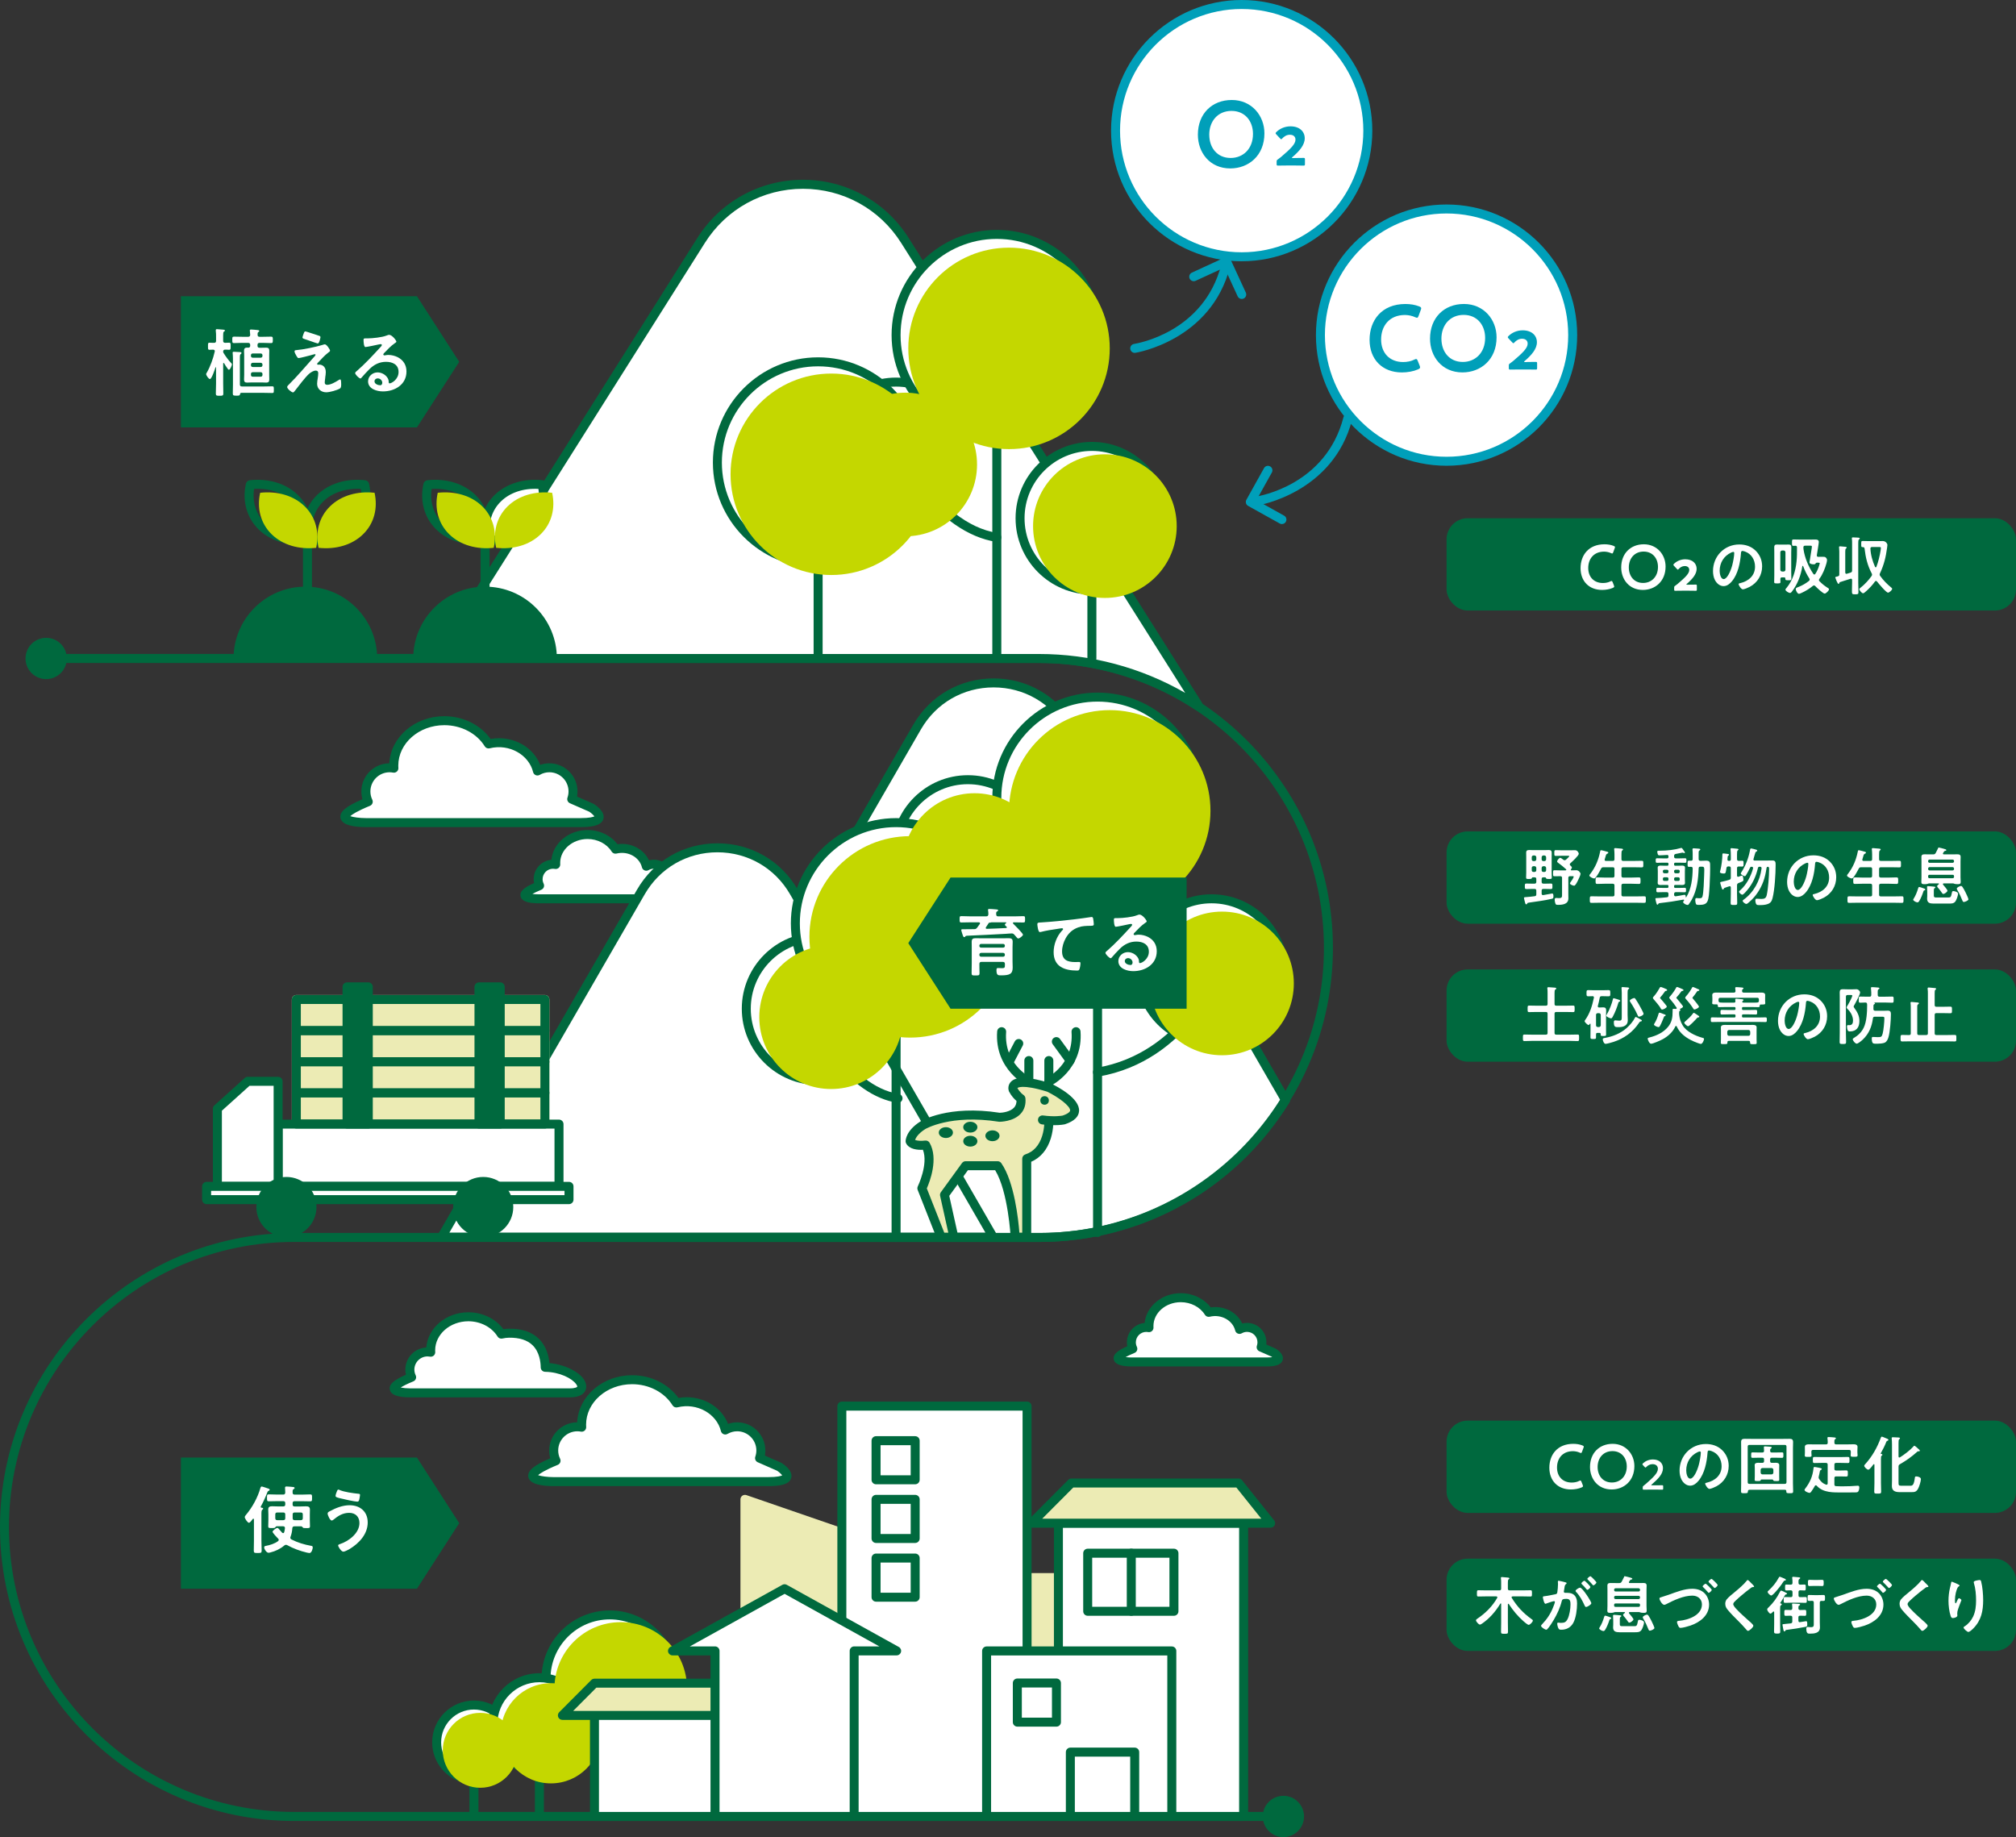 <?xml version="1.0" encoding="UTF-8"?><svg xmlns="http://www.w3.org/2000/svg" viewBox="0 0 954.11 869.43"><rect x="0" y="0" width="954.11" height="869.43" fill="#333333" stroke="none"/><defs><style>.cls-1,.cls-2{mix-blend-mode:multiply;}.cls-1,.cls-3{fill:#c4d700;}.cls-1,.cls-3,.cls-4,.cls-5,.cls-6,.cls-7{stroke-width:0px;}.cls-8{isolation:isolate;}.cls-4{fill:#009fb9;}.cls-5{fill:#ecebb4;}.cls-6{fill:#fff;}.cls-7{fill:#00693e;}</style></defs><g class="cls-8"><g id="_レイヤー_2"><g id="_レイヤー_4"><path class="cls-6" d="m608.46,520.69c-24.15,38.99-67.32,64.95-116.55,64.95h-198.35s88.85-152.14,88.85-152.14l51.62-89.4c16.1-27.88,56.34-27.88,72.44,0l101.94,176.55"/><path class="cls-7" d="m491.91,587.77h-198.35c-.76,0-1.46-.41-1.84-1.07s-.38-1.47,0-2.13l88.85-152.14,51.61-89.39c7.94-13.76,22.17-21.97,38.06-21.97h0c15.89,0,30.12,8.21,38.06,21.97l101.78,176.27c.58.68.68,1.69.18,2.49-25.59,41.3-69.83,65.96-118.36,65.96Zm-194.65-4.25h194.65c46.61,0,89.14-23.47,114.05-62.84l-101.34-175.51c-7.18-12.43-20.03-19.85-34.38-19.85-14.35,0-27.2,7.42-34.38,19.85l-51.62,89.4-86.99,148.95Z"/><polygon class="cls-5" points="433.12 859.02 352.56 859.02 352.56 709.6 433.12 737.37 433.12 859.02"/><path class="cls-5" d="m433.12,861.14h-80.56c-1.17,0-2.13-.95-2.13-2.13v-149.42c0-.69.33-1.33.89-1.73.56-.4,1.28-.5,1.93-.28l80.56,27.77c.86.3,1.43,1.1,1.43,2.01v121.64c0,1.17-.95,2.13-2.13,2.13Zm-78.43-4.25h76.31v-118l-76.31-26.31v144.31Z"/><rect class="cls-5" x="450.45" y="746.63" width="80.56" height="112.39"/><path class="cls-5" d="m531.01,861.14h-80.56c-1.17,0-2.13-.95-2.13-2.13v-112.39c0-1.17.95-2.13,2.13-2.13h80.56c1.17,0,2.13.95,2.13,2.13v112.39c0,1.17-.95,2.13-2.13,2.13Zm-78.44-4.25h76.31v-108.14h-76.31v108.14Z"/><circle class="cls-6" cx="288.59" cy="794.47" r="30.19"/><path class="cls-7" d="m288.59,826.78c-17.82,0-32.31-14.5-32.31-32.31s14.5-32.31,32.31-32.31,32.31,14.5,32.31,32.31-14.5,32.31-32.31,32.31Zm0-60.38c-15.47,0-28.06,12.59-28.06,28.06s12.59,28.06,28.06,28.06,28.06-12.59,28.06-28.06-12.59-28.06-28.06-28.06Z"/><circle class="cls-6" cx="224.3" cy="824.57" r="17.64"/><path class="cls-7" d="m224.3,844.34c-10.9,0-19.77-8.87-19.77-19.77s8.87-19.77,19.77-19.77,19.77,8.87,19.77,19.77-8.87,19.77-19.77,19.77Zm0-35.28c-8.56,0-15.52,6.96-15.52,15.52s6.96,15.51,15.52,15.51,15.51-6.96,15.51-15.51-6.96-15.52-15.51-15.52Z"/><path class="cls-7" d="m224.3,861.14c-1.17,0-2.13-.95-2.13-2.13v-35.92c0-1.17.95-2.13,2.13-2.13s2.13.95,2.13,2.13v35.92c0,1.17-.95,2.13-2.13,2.13Z"/><circle class="cls-6" cx="255.28" cy="816.02" r="22.02"/><path class="cls-7" d="m255.28,840.17c-13.32,0-24.15-10.83-24.15-24.15s10.83-24.15,24.15-24.15,24.15,10.83,24.15,24.15-10.83,24.15-24.15,24.15Zm0-44.04c-10.97,0-19.9,8.92-19.9,19.9s8.92,19.9,19.9,19.9,19.9-8.92,19.9-19.9-8.93-19.9-19.9-19.9Z"/><path class="cls-7" d="m255.28,861.14c-1.17,0-2.13-.95-2.13-2.13v-44.71c0-1.17.95-2.13,2.13-2.13s2.13.95,2.13,2.13v44.71c0,1.17-.95,2.13-2.13,2.13Z"/><path class="cls-7" d="m255.28,828.85c-.54,0-1.09-.21-1.5-.62l-6.99-6.99c-.83-.83-.83-2.18,0-3.01.83-.83,2.18-.83,3.01,0l6.99,6.99c.83.83.83,2.18,0,3.01-.42.42-.96.62-1.5.62Z"/><circle class="cls-1" cx="260.75" cy="820.3" r="23.71"/><circle class="cls-1" cx="227.28" cy="828.36" r="17.73"/><circle class="cls-1" cx="293.77" cy="799.08" r="31.37"/><path class="cls-6" d="m321.99,420.95l-5.89-2.58c.25-.72.39-1.49.39-2.29,0-3.9-3.16-7.06-7.06-7.06-1.29,0-2.5.35-3.55.96-1.18-4.83-5.88-8.45-11.52-8.45-1.06,0-2.09.14-3.07.38-2.57-4.14-7.52-6.95-13.2-6.95-8.32,0-15.07,6-15.07,13.41,0,.26.01.51.03.76-.42-.08-.84-.12-1.28-.12-3.9,0-7.06,3.16-7.06,7.06,0,1.09.26,2.13.7,3.05-15.24,6.24-.7,6.24-.7,6.24h63.97c10.27,0,3.33-4.42,3.33-4.42Z"/><path class="cls-7" d="m318.66,427.49h-63.97c-5.09,0-7.9-1.12-8.33-3.34-.49-2.47,2.02-4.28,6.4-6.22-.13-.61-.19-1.23-.19-1.86,0-4.8,3.7-8.75,8.39-9.16.81-7.89,8.18-14.09,17.12-14.09,5.68,0,10.97,2.54,14.16,6.72.71-.1,1.41-.16,2.11-.16,5.67,0,10.62,3.1,12.79,7.78.74-.19,1.51-.29,2.28-.29,5.07,0,9.19,4.12,9.19,9.19,0,.35-.02.7-.06,1.04l4.29,1.88c.1.04.2.1.29.15,1.2.76,3.9,2.81,3.15,5.35-.77,2.63-4.29,2.99-7.63,2.99Zm-66.67-4.43c.83.11,1.8.18,2.71.18h63.97c1.23,0,2.08-.07,2.67-.15-.12-.09-.24-.19-.37-.27l-5.72-2.51c-1.01-.45-1.52-1.59-1.16-2.64.18-.52.27-1.06.27-1.6,0-2.72-2.22-4.94-4.94-4.94-.87,0-1.72.23-2.48.67-.58.34-1.29.38-1.9.12-.62-.26-1.08-.8-1.23-1.45-1.14-4.69-6.48-7.87-12.02-6.51-.9.22-1.83-.16-2.32-.94-2.27-3.66-6.64-5.94-11.4-5.94-7.14,0-12.95,5.06-12.95,11.29,0,.21,0,.42.02.63.04.65-.22,1.29-.71,1.73-.49.43-1.16.62-1.8.5-.31-.06-.61-.09-.89-.09-2.72,0-4.94,2.22-4.94,4.94,0,.74.17,1.45.49,2.13.25.53.28,1.14.07,1.68-.21.55-.64.98-1.18,1.2-2.02.83-3.35,1.48-4.21,1.97Z"/><path class="cls-6" d="m602.74,640.14l-5.89-2.58c.25-.72.39-1.49.39-2.29,0-3.9-3.16-7.06-7.06-7.06-1.29,0-2.5.35-3.55.96-1.18-4.83-5.88-8.45-11.52-8.45-1.06,0-2.09.14-3.07.38-2.57-4.14-7.52-6.95-13.2-6.95-8.32,0-15.07,6-15.07,13.41,0,.26.01.51.03.76-.42-.08-.84-.12-1.28-.12-3.9,0-7.06,3.16-7.06,7.06,0,1.09.26,2.13.7,3.05-15.24,6.24-.7,6.24-.7,6.24h63.97c10.27,0,3.33-4.42,3.33-4.42Z"/><path class="cls-7" d="m599.41,646.69h-63.97c-5.09,0-7.9-1.12-8.33-3.34-.49-2.47,2.02-4.28,6.4-6.22-.13-.61-.19-1.23-.19-1.86,0-4.8,3.7-8.75,8.39-9.16.81-7.89,8.18-14.09,17.12-14.09,5.68,0,10.97,2.54,14.16,6.72.71-.1,1.41-.16,2.11-.16,5.67,0,10.62,3.1,12.79,7.78.74-.19,1.51-.29,2.28-.29,5.07,0,9.19,4.12,9.19,9.19,0,.35-.02.7-.06,1.04l4.29,1.88c.1.04.2.09.29.15,1.2.76,3.9,2.81,3.15,5.35-.77,2.63-4.29,2.99-7.63,2.99Zm-66.67-4.43c.83.11,1.8.18,2.71.18h63.97c1.23,0,2.08-.07,2.67-.15-.12-.09-.24-.19-.36-.27l-5.72-2.51c-1.01-.44-1.52-1.59-1.16-2.64.18-.53.27-1.06.27-1.6,0-2.72-2.22-4.94-4.94-4.94-.87,0-1.72.23-2.48.67-.58.34-1.28.38-1.9.12s-1.08-.8-1.23-1.45c-1.14-4.69-6.52-7.86-12.02-6.51-.9.22-1.83-.16-2.32-.94-2.27-3.66-6.64-5.94-11.4-5.94-7.14,0-12.94,5.06-12.94,11.29,0,.21,0,.42.02.63.04.65-.22,1.29-.71,1.73s-1.15.62-1.8.5c-.32-.06-.61-.09-.9-.09-2.72,0-4.94,2.22-4.94,4.94,0,.74.17,1.45.49,2.13.25.53.28,1.14.07,1.68-.21.55-.64.98-1.18,1.2-2.02.83-3.35,1.48-4.21,1.97Z"/><path class="cls-6" d="m258.02,647.1c-.08-5.92-2.47-16.37-17.1-16.15-1.26.02-2.47.17-3.63.45-3.04-4.9-8.9-8.22-15.63-8.22-9.85,0-17.84,7.11-17.84,15.88,0,.3.01.61.03.91-.49-.09-1-.14-1.52-.14-4.62,0-8.36,3.74-8.36,8.36,0,1.29.3,2.52.83,3.61-18.04,7.39-.83,7.39-.83,7.39h75.72c12.16,0,3.04-11.86-11.67-12.08Z"/><path class="cls-7" d="m269.69,661.31h-75.72c-5.82,0-9.01-1.22-9.48-3.64-.48-2.43,1.62-4.41,7.64-7.06-.19-.79-.29-1.61-.29-2.43,0-5.59,4.39-10.17,9.9-10.47.77-9.3,9.4-16.65,19.91-16.65,6.69,0,12.91,3.03,16.6,7.99.85-.13,1.73-.21,2.63-.22,6.06-.09,10.78,1.51,14.12,4.75,3.59,3.49,4.72,8.17,5.04,11.51,8.36.78,17.47,5.55,17.42,11.19,0,1.18-.6,5.03-7.78,5.03Zm-80.03-4.64c1.14.23,2.79.39,4.31.39h75.72c2.61,0,3.45-.62,3.52-.77.02-.06,0-.47-.5-1.18-1.95-2.77-7.78-5.77-14.72-5.88-1.15-.02-2.08-.95-2.09-2.1-.03-2.55-.58-7.31-3.86-10.5-2.5-2.43-6.27-3.61-11.09-3.55-1.11.02-2.17.15-3.16.39-.89.22-1.83-.16-2.31-.94-2.76-4.45-8.06-7.22-13.82-7.22-8.67,0-15.71,6.17-15.71,13.75,0,.26.01.52.03.77.04.65-.22,1.29-.71,1.72s-1.15.62-1.79.5c-.4-.07-.77-.11-1.13-.11-3.44,0-6.24,2.8-6.24,6.24,0,.93.21,1.83.62,2.69.25.53.28,1.14.07,1.68-.21.55-.64.98-1.18,1.2-3.24,1.32-5,2.28-5.94,2.9Z"/><path class="cls-6" d="m209,585.47l94.3-163.33c16.1-27.88,56.34-27.88,72.44,0l94.3,163.33H209Z"/><path class="cls-7" d="m470.04,587.6H209c-.76,0-1.46-.41-1.84-1.06-.38-.66-.38-1.47,0-2.13l94.3-163.33c7.94-13.76,22.17-21.97,38.06-21.97h0c15.89,0,30.12,8.21,38.06,21.98l94.3,163.33c.38.66.38,1.47,0,2.13-.38.66-1.08,1.06-1.84,1.06Zm-257.35-4.25h253.67l-92.46-160.14c-7.18-12.43-20.03-19.85-34.38-19.85s-27.2,7.42-34.38,19.85l-92.46,160.14Z"/><circle class="cls-7" cx="21.85" cy="311.63" r="9.77"/><circle class="cls-7" cx="607.39" cy="859.66" r="9.77"/><path class="cls-7" d="m599.62,861.79H139.13C62.42,861.79,0,799.37,0,722.65s62.42-139.13,139.13-139.13h352.57c74.37,0,134.88-60.51,134.88-134.88s-60.51-134.88-134.88-134.88H29.62c-1.17,0-2.13-.95-2.13-2.13s.95-2.13,2.13-2.13h462.08c76.72,0,139.13,62.42,139.13,139.13s-62.42,139.13-139.13,139.13H139.13c-74.38,0-134.88,60.51-134.88,134.88s60.51,134.88,134.88,134.88h460.49c1.17,0,2.13.95,2.13,2.13s-.95,2.13-2.13,2.13Z"/><path class="cls-6" d="m566.88,334.08c-21.58-14.19-47.42-22.45-75.18-22.45H206.93l124.87-197.83c22.38-35.46,74.09-35.46,96.47,0l138.83,219.94"/><path class="cls-7" d="m566.88,336.21c-.4,0-.81-.11-1.17-.35-21.99-14.46-47.58-22.1-74.01-22.1H206.93c-.77,0-1.49-.42-1.86-1.1s-.35-1.51.06-2.16l124.87-197.83c10.9-17.27,29.61-27.59,50.03-27.59s39.13,10.31,50.04,27.59l138.83,219.94c.5.79.41,1.78-.14,2.47-.03.06-.07.12-.1.18-.41.62-1.09.96-1.78.96Zm-356.09-26.7h280.91c24.45,0,48.21,6.34,69.21,18.41l-134.43-212.97c-10.12-16.03-27.48-25.6-46.44-25.6s-36.32,9.57-46.44,25.6l-122.81,194.56Z"/><circle class="cls-6" cx="516.76" cy="245.26" r="33.99"/><path class="cls-7" d="m516.76,281.38c-19.92,0-36.12-16.2-36.12-36.12s16.2-36.12,36.12-36.12,36.12,16.2,36.12,36.12-16.2,36.12-36.12,36.12Zm0-67.98c-17.57,0-31.87,14.29-31.87,31.87s14.29,31.87,31.87,31.87,31.87-14.29,31.87-31.87-14.29-31.87-31.87-31.87Z"/><path class="cls-7" d="m195.57,311.63c0-18.77,15.22-33.99,33.99-33.99s33.99,15.22,33.99,33.99h-67.98Z"/><path class="cls-7" d="m110.53,311.63c0-18.77,15.22-33.99,33.99-33.99s33.99,15.22,33.99,33.99h-67.98Z"/><circle class="cls-6" cx="387.19" cy="477.38" r="33.99"/><path class="cls-7" d="m387.19,513.5c-19.92,0-36.12-16.2-36.12-36.12s16.2-36.12,36.12-36.12,36.12,16.2,36.12,36.12-16.2,36.12-36.12,36.12Zm0-67.98c-17.57,0-31.87,14.29-31.87,31.87s14.29,31.87,31.87,31.87,31.87-14.29,31.87-31.87-14.29-31.87-31.87-31.87Z"/><circle class="cls-6" cx="573.39" cy="459.36" r="33.99"/><path class="cls-7" d="m573.39,495.48c-19.92,0-36.12-16.2-36.12-36.12s16.2-36.12,36.12-36.12,36.12,16.2,36.12,36.12-16.2,36.12-36.12,36.12Zm0-67.98c-17.57,0-31.87,14.29-31.87,31.87s14.29,31.87,31.87,31.87,31.87-14.29,31.87-31.87-14.29-31.87-31.87-31.87Z"/><path class="cls-7" d="m458.08,439.11c-19.92,0-36.12-16.2-36.12-36.12s16.2-36.12,36.12-36.12,36.12,16.2,36.12,36.12-16.2,36.12-36.12,36.12Zm0-67.98c-17.57,0-31.87,14.29-31.87,31.87s14.29,31.87,31.87,31.87,31.87-14.29,31.87-31.87-14.29-31.87-31.87-31.87Z"/><path class="cls-7" d="m424.09,250.94c-19.92,0-36.12-16.2-36.12-36.12s16.2-36.12,36.12-36.12,36.12,16.2,36.12,36.12-16.2,36.12-36.12,36.12Zm0-67.98c-17.57,0-31.87,14.29-31.87,31.87s14.29,31.87,31.87,31.87,31.87-14.29,31.87-31.87-14.29-31.87-31.87-31.87Z"/><circle class="cls-6" cx="471.76" cy="158.6" r="47.67"/><path class="cls-7" d="m471.76,208.4c-27.46,0-49.8-22.34-49.8-49.8s22.34-49.8,49.8-49.8,49.8,22.34,49.8,49.8-22.34,49.8-49.8,49.8Zm0-95.34c-25.11,0-45.55,20.43-45.55,45.55s20.43,45.55,45.55,45.55,45.55-20.43,45.55-45.55-20.43-45.55-45.55-45.55Z"/><circle class="cls-6" cx="424.09" cy="436.99" r="47.67"/><path class="cls-7" d="m424.09,486.79c-27.46,0-49.8-22.34-49.8-49.8s22.34-49.8,49.8-49.8,49.8,22.34,49.8,49.8-22.34,49.8-49.8,49.8Zm0-95.34c-25.11,0-45.55,20.43-45.55,45.55s20.43,45.55,45.55,45.55,45.55-20.43,45.55-45.55-20.43-45.55-45.55-45.55Z"/><circle class="cls-6" cx="519.44" cy="377.58" r="47.67"/><path class="cls-7" d="m519.44,427.38c-27.46,0-49.8-22.34-49.8-49.8s22.34-49.8,49.8-49.8,49.8,22.34,49.8,49.8-22.34,49.8-49.8,49.8Zm0-95.34c-25.11,0-45.55,20.43-45.55,45.55s20.43,45.55,45.55,45.55,45.55-20.43,45.55-45.55-20.43-45.55-45.55-45.55Z"/><path class="cls-7" d="m145.52,284.97c-1.17,0-2.13-.95-2.13-2.13v-27.41c0-1.17.95-2.13,2.13-2.13s2.13.95,2.13,2.13v27.41c0,1.17-.95,2.13-2.13,2.13Z"/><path class="cls-7" d="m141.48,257.76c-7.52,0-14.34-2.55-19.11-7.24h0c-5.61-5.52-7.8-13.39-5.99-21.59.2-.89.94-1.56,1.85-1.66,8.95-.97,17.27,1.59,22.81,7.04,5.62,5.52,7.8,13.39,5.99,21.59-.2.89-.94,1.56-1.85,1.66-1.25.14-2.48.2-3.7.2Zm-16.13-10.27c4.31,4.24,10.74,6.38,17.8,5.97.92-6.17-.9-11.98-5.1-16.11-4.31-4.24-10.74-6.38-17.8-5.97-.92,6.17.9,11.98,5.1,16.11h0Z"/><path class="cls-7" d="m149.56,257.76c-1.22,0-2.45-.07-3.7-.2-.91-.1-1.65-.77-1.85-1.66-1.81-8.2.38-16.06,5.99-21.59,5.54-5.45,13.85-8.01,22.81-7.04.91.1,1.65.77,1.85,1.66,1.81,8.2-.38,16.06-5.99,21.59,0,0,0,0,0,0-4.77,4.69-11.59,7.24-19.11,7.24Zm-1.68-4.3c7.08.41,13.49-1.73,17.8-5.97h0c4.21-4.13,6.02-9.94,5.1-16.11-7.06-.4-13.49,1.73-17.8,5.97-4.2,4.14-6.02,9.94-5.1,16.11Zm19.29-4.46h0,0Z"/><path class="cls-7" d="m229.56,284.97c-1.17,0-2.13-.95-2.13-2.13v-27.41c0-1.17.95-2.13,2.13-2.13s2.13.95,2.13,2.13v27.41c0,1.17-.95,2.13-2.13,2.13Z"/><path class="cls-7" d="m225.52,257.76c-7.52,0-14.34-2.55-19.11-7.24h0c-5.61-5.52-7.8-13.39-5.99-21.59.2-.89.94-1.56,1.85-1.66,8.95-.97,17.27,1.59,22.81,7.04,5.62,5.52,7.8,13.39,5.99,21.59-.2.89-.94,1.56-1.85,1.66-1.25.14-2.48.2-3.7.2Zm-16.13-10.27c4.31,4.24,10.73,6.38,17.8,5.97.92-6.17-.9-11.98-5.1-16.11-4.31-4.24-10.72-6.38-17.8-5.97-.92,6.17.9,11.98,5.1,16.11h0Z"/><path class="cls-6" d="m251.22,249c-5.29,5.2-13.07,7.31-21.09,6.44-1.59-7.19.11-14.41,5.41-19.61s13.07-7.31,21.09-6.44c1.59,7.19-.11,14.41-5.41,19.61Z"/><path class="cls-7" d="m233.6,257.76c-1.22,0-2.45-.07-3.7-.2-.91-.1-1.65-.77-1.85-1.66-1.81-8.2.38-16.06,5.99-21.59,5.54-5.45,13.86-8.01,22.81-7.04.91.1,1.65.77,1.85,1.66,1.81,8.2-.38,16.06-5.99,21.59,0,0,0,0,0,0-4.77,4.69-11.59,7.24-19.11,7.24Zm-1.68-4.3c7.07.41,13.49-1.73,17.8-5.97h0c4.21-4.13,6.02-9.94,5.1-16.11-7.07-.4-13.49,1.73-17.8,5.97-4.2,4.13-6.02,9.94-5.1,16.11Zm19.29-4.46h0,0Z"/><path class="cls-7" d="m471.76,313.75c-1.17,0-2.13-.95-2.13-2.13v-162.72c0-1.17.95-2.13,2.13-2.13s2.13.95,2.13,2.13v162.72c0,1.17-.95,2.13-2.13,2.13Z"/><path class="cls-7" d="m516.76,313.75c-1.17,0-2.13-.95-2.13-2.13v-69.21c0-1.17.95-2.13,2.13-2.13s2.13.95,2.13,2.13v69.21c0,1.17-.95,2.13-2.13,2.13Z"/><path class="cls-7" d="m471.77,256.45c-.11,0-.21,0-.32-.02-13.17-2-26.39-11.2-38.23-26.62-8.84-11.5-13.77-22.26-13.97-22.72-.49-1.07-.01-2.33,1.06-2.81,1.07-.48,2.33-.01,2.82,1.06.19.42,19.62,42.44,48.96,46.89,1.16.18,1.96,1.26,1.78,2.42-.16,1.05-1.07,1.81-2.1,1.81Z"/><path class="cls-7" d="m425.01,521.91c-.11,0-.21,0-.32-.02-10.82-1.64-21.67-9.18-31.36-21.81-7.22-9.4-11.25-18.19-11.42-18.56-.49-1.07-.01-2.33,1.06-2.81,1.07-.49,2.33-.01,2.82,1.05.16.34,15.88,34.34,39.54,37.93,1.16.18,1.96,1.26,1.78,2.42-.16,1.05-1.07,1.81-2.1,1.81Z"/><path class="cls-7" d="m519.4,509.57c-1.02,0-1.92-.73-2.09-1.77-.2-1.16.58-2.26,1.74-2.46,40.5-6.94,55.1-46.31,55.24-46.71.4-1.11,1.61-1.68,2.72-1.28,1.1.4,1.68,1.62,1.28,2.72-.15.42-15.61,42.1-58.52,49.46-.12.02-.24.03-.36.03Z"/><circle class="cls-6" cx="387.19" cy="218.91" r="47.67"/><path class="cls-7" d="m387.19,268.71c-27.46,0-49.8-22.34-49.8-49.8s22.34-49.8,49.8-49.8,49.8,22.34,49.8,49.8-22.34,49.8-49.8,49.8Zm0-95.34c-25.11,0-45.55,20.43-45.55,45.55s20.43,45.55,45.55,45.55,45.55-20.43,45.55-45.55-20.43-45.55-45.55-45.55Z"/><path class="cls-7" d="m387.05,242.22c-.08,0-.15,0-.23-.01-.75-.08-18.36-2.13-27.89-19.27-.57-1.03-.2-2.32.82-2.89s2.32-.2,2.89.82c8.43,15.15,24.46,17.09,24.62,17.1,1.17.13,2.01,1.18,1.88,2.34-.12,1.09-1.04,1.9-2.11,1.9Z"/><path class="cls-7" d="m471.76,178.91c-1.08,0-2-.82-2.11-1.92-.12-1.17.74-2.21,1.91-2.33.16-.02,16.65-1.89,25.63-17.15.59-1.01,1.9-1.35,2.91-.75,1.01.6,1.35,1.9.75,2.91-10.11,17.17-28.12,19.15-28.88,19.22-.07,0-.14.01-.21.01Z"/><path class="cls-7" d="m387.19,311.75c-1.17,0-2.13-.95-2.13-2.13v-100.36c0-1.17.95-2.13,2.13-2.13s2.13.95,2.13,2.13v100.36c0,1.17-.95,2.13-2.13,2.13Z"/><path class="cls-7" d="m424.09,587.77c-1.17,0-2.13-.95-2.13-2.13v-148.66c0-1.17.95-2.13,2.13-2.13s2.13.95,2.13,2.13v148.66c0,1.17-.95,2.13-2.13,2.13Z"/><path class="cls-7" d="m519.44,585.43c-1.17,0-2.13-.95-2.13-2.13v-214.3c0-1.17.95-2.13,2.13-2.13s2.13.95,2.13,2.13v214.3c0,1.17-.95,2.13-2.13,2.13Z"/><path class="cls-6" d="m279.91,382.3l-9.34-4.1c.39-1.14.61-2.36.61-3.63,0-6.19-5.02-11.21-11.21-11.21-2.05,0-3.97.56-5.63,1.53-1.87-7.67-9.34-13.41-18.28-13.41-1.69,0-3.31.22-4.87.6-4.07-6.57-11.92-11.02-20.95-11.02-13.2,0-23.91,9.53-23.91,21.28,0,.41.02.81.04,1.21-.66-.12-1.34-.19-2.03-.19-6.19,0-11.21,5.02-11.21,11.21,0,1.74.41,3.37,1.11,4.84-24.18,9.9-1.11,9.9-1.11,9.9h101.48c16.29,0,5.28-7.01,5.28-7.01Z"/><path class="cls-7" d="m274.63,391.44h-101.48c-5.09,0-11.3-.75-12-4.29-.57-2.89,2.37-5.44,10.39-8.9-.35-1.19-.52-2.42-.52-3.67,0-7.32,5.92-13.28,13.23-13.33.64-12.39,12.06-22.3,26.01-22.3,8.89,0,17.15,4.09,21.92,10.77,1.31-.23,2.61-.35,3.9-.35,8.9,0,16.61,5.07,19.58,12.61,1.39-.48,2.85-.73,4.33-.73,7.35,0,13.33,5.98,13.33,13.33,0,.81-.08,1.61-.22,2.41l7.68,3.37c.1.04.2.1.29.15,1.29.82,5.44,3.77,4.48,7.09-.99,3.41-6.35,3.84-10.9,3.84Zm-108.87-5.19c1.38.52,4.5.93,7.4.93h101.48c4.41,0,6.08-.54,6.66-.82-.38-.58-1.4-1.53-2.39-2.19l-9.18-4.03c-1.01-.44-1.51-1.59-1.16-2.64.33-.96.5-1.95.5-2.94,0-5.01-4.07-9.08-9.08-9.08-1.59,0-3.17.43-4.56,1.24-.58.34-1.28.38-1.9.12-.62-.26-1.08-.8-1.23-1.45-1.97-8.09-11.16-13.56-20.57-11.24-.9.22-1.83-.16-2.31-.94-3.83-6.18-11.16-10.01-19.14-10.01-12.01,0-21.78,8.59-21.78,19.15,0,.36.01.72.04,1.08.04.65-.22,1.29-.71,1.72-.49.44-1.15.62-1.8.5-.58-.11-1.12-.16-1.65-.16-5.01,0-9.08,4.07-9.08,9.08,0,1.36.3,2.67.9,3.92.25.53.28,1.14.07,1.68-.21.55-.64.98-1.18,1.2-6.2,2.54-8.48,4.12-9.31,4.88Z"/><path class="cls-6" d="m368.81,694.19l-9.34-4.1c.39-1.14.61-2.36.61-3.63,0-6.19-5.02-11.21-11.21-11.21-2.05,0-3.97.56-5.63,1.53-1.87-7.67-9.34-13.41-18.28-13.41-1.69,0-3.31.22-4.87.6-4.07-6.57-11.92-11.02-20.95-11.02-13.2,0-23.91,9.53-23.91,21.28,0,.41.02.81.04,1.21-.66-.12-1.34-.19-2.03-.19-6.19,0-11.21,5.02-11.21,11.21,0,1.74.41,3.37,1.11,4.84-24.18,9.9-1.11,9.9-1.11,9.9h101.48c16.29,0,5.28-7.01,5.28-7.01Z"/><path class="cls-7" d="m363.53,703.33h-101.48c-5.09,0-11.3-.75-12-4.29-.57-2.89,2.37-5.44,10.39-8.9-.35-1.19-.52-2.42-.52-3.67,0-7.32,5.92-13.28,13.23-13.33.65-12.39,12.06-22.3,26.01-22.3,8.89,0,17.15,4.09,21.92,10.77,1.31-.23,2.61-.35,3.9-.35,8.9,0,16.61,5.07,19.58,12.61,1.39-.48,2.85-.73,4.33-.73,7.35,0,13.33,5.98,13.33,13.33,0,.81-.08,1.61-.22,2.41l7.68,3.37c.1.04.2.09.29.15,1.29.82,5.44,3.77,4.48,7.09-.99,3.41-6.35,3.84-10.9,3.84Zm-108.88-5.19c1.39.52,4.51.93,7.4.93h101.48c4.41,0,6.08-.54,6.66-.82-.38-.58-1.4-1.53-2.39-2.19l-9.18-4.03c-1.01-.44-1.51-1.59-1.16-2.64.33-.96.5-1.95.5-2.94,0-5.01-4.07-9.08-9.08-9.08-1.59,0-3.17.43-4.56,1.24-.58.34-1.28.38-1.9.12s-1.08-.8-1.23-1.45c-1.97-8.09-11.17-13.56-20.57-11.24-.9.22-1.83-.16-2.32-.94-3.83-6.18-11.16-10.01-19.14-10.01-12.01,0-21.78,8.59-21.78,19.15,0,.36.01.72.04,1.08.04.65-.22,1.29-.71,1.72-.49.43-1.15.62-1.8.5-.58-.11-1.12-.16-1.65-.16-5.01,0-9.08,4.07-9.08,9.08,0,1.36.3,2.67.9,3.92.25.53.28,1.14.07,1.68-.21.55-.64.98-1.18,1.21-6.2,2.54-8.48,4.12-9.31,4.88Z"/><rect class="cls-6" x="398.42" y="665.46" width="87.65" height="194.2"/><path class="cls-7" d="m486.08,861.79h-87.65c-1.17,0-2.13-.95-2.13-2.13v-194.2c0-1.17.95-2.13,2.13-2.13h87.65c1.17,0,2.13.95,2.13,2.13v194.2c0,1.17-.95,2.13-2.13,2.13Zm-85.53-4.25h83.4v-189.95h-83.4v189.95Z"/><rect class="cls-6" x="500.92" y="720.85" width="87.65" height="138.81"/><path class="cls-7" d="m588.57,861.79h-87.65c-1.17,0-2.13-.95-2.13-2.13v-138.81c0-1.17.95-2.13,2.13-2.13h87.65c1.17,0,2.13.95,2.13,2.13v138.81c0,1.17-.95,2.13-2.13,2.13Zm-85.53-4.25h83.4v-134.56h-83.4v134.56Z"/><rect class="cls-6" x="466.93" y="781.33" width="87.65" height="78.33"/><path class="cls-7" d="m554.58,861.79h-87.65c-1.17,0-2.13-.95-2.13-2.13v-78.33c0-1.17.95-2.13,2.13-2.13h87.65c1.17,0,2.13.95,2.13,2.13v78.33c0,1.17-.95,2.13-2.13,2.13Zm-85.53-4.25h83.4v-74.08h-83.4v74.08Z"/><rect class="cls-6" x="506.56" y="829.21" width="30.45" height="30.45"/><path class="cls-7" d="m537.02,861.79h-30.45c-1.17,0-2.13-.95-2.13-2.13v-30.45c0-1.17.95-2.13,2.13-2.13h30.45c1.17,0,2.13.95,2.13,2.13v30.45c0,1.17-.95,2.13-2.13,2.13Zm-28.33-4.25h26.2v-26.2h-26.2v26.2Z"/><rect class="cls-6" x="281.34" y="805.03" width="65.86" height="54.63"/><path class="cls-7" d="m347.2,861.79h-65.86c-1.17,0-2.13-.95-2.13-2.13v-54.63c0-1.17.95-2.13,2.13-2.13h65.86c1.17,0,2.13.95,2.13,2.13v54.63c0,1.17-.95,2.13-2.13,2.13Zm-63.73-4.25h61.61v-50.38h-61.61v50.38Z"/><polygon class="cls-5" points="356.95 811.84 266.15 811.84 281.34 796.59 344.75 796.59 356.95 811.84"/><path class="cls-7" d="m356.95,813.96h-90.8c-.86,0-1.63-.52-1.96-1.31-.33-.79-.15-1.71.46-2.32l15.19-15.25c.4-.4.94-.62,1.51-.62h63.41c.65,0,1.26.29,1.66.8l12.2,15.25c.51.64.61,1.51.26,2.25-.35.74-1.1,1.21-1.92,1.21Zm-85.68-4.25h81.26l-8.8-11h-61.5l-10.96,11Z"/><polygon class="cls-5" points="601.35 720.85 488.14 720.85 507.09 701.84 586.14 701.84 601.35 720.85"/><path class="cls-7" d="m601.35,722.98h-113.21c-.86,0-1.63-.52-1.96-1.31-.33-.79-.15-1.71.46-2.32l18.94-19.01c.4-.4.94-.62,1.51-.62h79.06c.65,0,1.26.29,1.66.8l15.21,19.01c.51.64.61,1.51.26,2.25-.35.74-1.1,1.21-1.92,1.21Zm-108.09-4.25h103.67l-11.81-14.76h-77.15l-14.71,14.76Z"/><polygon class="cls-6" points="424.37 781.31 371.33 751.88 318.28 781.31 338.4 781.31 338.4 859.66 404.25 859.66 404.25 781.31 424.37 781.31"/><path class="cls-7" d="m404.25,861.79h-65.86c-1.17,0-2.13-.95-2.13-2.13v-76.23h-17.99c-.97,0-1.82-.66-2.06-1.59-.24-.94.18-1.92,1.03-2.39l53.04-29.42c.64-.36,1.42-.36,2.06,0l53.04,29.42c.85.47,1.27,1.45,1.03,2.39-.24.94-1.09,1.59-2.06,1.59h-17.99v76.23c0,1.17-.95,2.13-2.13,2.13Zm-63.73-4.25h61.61v-76.23c0-1.17.95-2.13,2.13-2.13h11.9l-44.83-24.87-44.83,24.87h11.9c1.17,0,2.13.95,2.13,2.13v76.23Z"/><rect class="cls-6" x="414.61" y="681.83" width="18.51" height="18.51"/><path class="cls-7" d="m433.12,702.46h-18.51c-1.17,0-2.13-.95-2.13-2.13v-18.51c0-1.17.95-2.13,2.13-2.13h18.51c1.17,0,2.13.95,2.13,2.13v18.51c0,1.17-.95,2.13-2.13,2.13Zm-16.38-4.25h14.26v-14.26h-14.26v14.26Z"/><rect class="cls-6" x="414.61" y="709.6" width="18.51" height="18.51"/><path class="cls-7" d="m433.12,730.23h-18.51c-1.17,0-2.13-.95-2.13-2.13v-18.51c0-1.17.95-2.13,2.13-2.13h18.51c1.17,0,2.13.95,2.13,2.13v18.51c0,1.17-.95,2.13-2.13,2.13Zm-16.38-4.25h14.26v-14.26h-14.26v14.26Z"/><rect class="cls-6" x="414.61" y="737.37" width="18.51" height="18.51"/><path class="cls-7" d="m433.12,758.01h-18.51c-1.17,0-2.13-.95-2.13-2.13v-18.51c0-1.17.95-2.13,2.13-2.13h18.51c1.17,0,2.13.95,2.13,2.13v18.51c0,1.17-.95,2.13-2.13,2.13Zm-16.38-4.25h14.26v-14.26h-14.26v14.26Z"/><rect class="cls-6" x="514.78" y="735.07" width="40.81" height="27.49"/><path class="cls-7" d="m555.59,764.69h-40.81c-1.17,0-2.13-.95-2.13-2.13v-27.49c0-1.17.95-2.13,2.13-2.13h40.81c1.17,0,2.13.95,2.13,2.13v27.49c0,1.17-.95,2.13-2.13,2.13Zm-38.69-4.25h36.56v-23.24h-36.56v23.24Z"/><rect class="cls-6" x="481.47" y="796.52" width="18.51" height="18.51"/><path class="cls-7" d="m499.98,817.15h-18.51c-1.17,0-2.13-.95-2.13-2.13v-18.51c0-1.17.95-2.13,2.13-2.13h18.51c1.17,0,2.13.95,2.13,2.13v18.51c0,1.17-.95,2.13-2.13,2.13Zm-16.38-4.25h14.26v-14.26h-14.26v14.26Z"/><path class="cls-7" d="m535.4,764.69c-1.17,0-2.13-.95-2.13-2.13v-27.49c0-1.17.95-2.13,2.13-2.13s2.13.95,2.13,2.13v27.49c0,1.17-.95,2.13-2.13,2.13Z"/><path class="cls-7" d="m486.92,514.06c-.31,0-.62-.07-.91-.21-.15-.07-15.42-7.57-14.08-25.75.09-1.17,1.11-2.05,2.28-1.96,1.17.09,2.05,1.11,1.96,2.28-1.13,15.31,11.54,21.54,11.67,21.6,1.06.5,1.51,1.77,1,2.83-.36.76-1.13,1.21-1.92,1.21Z"/><path class="cls-7" d="m496.38,514.06c-.79,0-1.56-.45-1.92-1.21-.51-1.06-.06-2.33,1-2.83.52-.25,12.79-6.37,11.67-21.6-.09-1.17.79-2.19,1.96-2.28,1.18-.09,2.19.79,2.28,1.96,1.34,18.18-13.92,25.67-14.08,25.75-.29.14-.61.21-.91.21Z"/><path class="cls-7" d="m477.91,504.05c-.33,0-.67-.08-.98-.24-1.04-.54-1.44-1.83-.9-2.87l4.23-8.08c.55-1.04,1.83-1.44,2.87-.9,1.04.54,1.44,1.83.9,2.87l-4.23,8.08c-.38.72-1.12,1.14-1.89,1.14Z"/><path class="cls-7" d="m506.46,504.05c-.66,0-1.3-.3-1.72-.88l-6.52-8.97c-.69-.95-.48-2.28.47-2.97.95-.69,2.28-.48,2.97.47l6.52,8.97c.69.95.48,2.28-.47,2.97-.38.28-.82.41-1.25.41Z"/><path class="cls-7" d="m486.92,514.05c-1.17,0-2.13-.95-2.13-2.13v-10c0-1.17.95-2.13,2.13-2.13s2.13.95,2.13,2.13v10c0,1.17-.95,2.13-2.13,2.13Z"/><path class="cls-7" d="m496.38,514.05c-1.17,0-2.13-.95-2.13-2.13v-10c0-1.17.95-2.13,2.13-2.13s2.13.95,2.13,2.13v10c0,1.17-.95,2.13-2.13,2.13Z"/><path class="cls-5" d="m493.37,530.02c6.5.88,10.12,0,10.12,0,14.7-4.89-7.12-15.35-7.12-15.35-19.3-5.99-16.91.99-16.91.99,1.57,2.97,3.7,4.3,3.7,4.3.89,8.9-10.15,8.83-10.15,8.83-24.03-3.78-36.27,3.78-36.27,3.78-6.01,3.78-6.01,7.56-6.01,7.56,1.33,2.67,7.34,1.78,7.34,1.78,4.45,7.79-1.78,20.47-1.78,20.47l9.12,23.14h6.01l-4.45-20.02,10.01-13.8h15.13c7.12,10.23,8.31,33.82,8.31,33.82h5.48v-37.15c11.02-3.56,10.46-17.73,10.46-17.73"/><path class="cls-7" d="m485.92,587.64h-5.48c-1.13,0-2.07-.89-2.12-2.02-.01-.22-1.18-21.73-7.34-31.8h-12.9l-8.82,12.14,4.24,19.09c.14.63-.01,1.29-.42,1.79s-1.01.8-1.66.8h-6.01c-.87,0-1.66-.53-1.98-1.35l-9.12-23.14c-.22-.56-.19-1.18.07-1.72.05-.11,5.05-10.47,2.41-17.28-2.4.13-6.49-.13-7.97-3.09-.15-.3-.22-.62-.22-.95,0-.51.2-5.08,7-9.36.54-.33,13.14-7.91,37.56-4.11,1.41-.03,5-.51,6.78-2.47.75-.83,1.12-1.86,1.14-3.14-.93-.78-2.35-2.21-3.51-4.4-.05-.1-.1-.2-.13-.3-.32-.92-.46-2.88,1.02-4.4,2.57-2.65,8.47-2.43,18.54.69.1.03.2.07.29.11,3.24,1.55,13.78,7.09,13.4,13.09-.17,2.73-2.37,4.81-6.53,6.2-.06.02-.11.04-.17.05-.11.03-2.07.49-5.54.44-.1,1.54-.39,3.82-1.14,6.27-1.66,5.33-4.84,9.12-9.27,11.04v35.68c0,1.17-.95,2.13-2.13,2.13Zm-3.49-4.25h1.36v-35.03c0-.92.59-1.74,1.47-2.02,3.84-1.24,6.52-4.17,7.95-8.7.66-2.09.91-4.08.99-5.38-.37-.04-.74-.09-1.12-.14-1.16-.16-1.98-1.23-1.82-2.39.16-1.16,1.23-1.97,2.39-1.82,5.45.74,8.75.16,9.28.05,2.54-.86,3.49-1.8,3.53-2.39.13-2.1-5.59-6.36-10.86-8.92-12.13-3.74-14.08-1.74-14.09-1.72,0,0,0,0,0,.01,1.23,2.18,2.79,3.2,2.81,3.21.54.35.91.94.98,1.58.29,2.93-.45,5.4-2.2,7.32-3.5,3.84-9.83,3.84-10.08,3.85-.11,0-.21,0-.32-.03-22.83-3.6-34.71,3.42-34.82,3.49-3.33,2.1-4.44,4.1-4.81,5.12.88.41,2.92.57,4.73.31.87-.12,1.72.29,2.15,1.05,4.29,7.5.08,18.42-1.32,21.59l8.26,20.95h1.91l-3.88-17.43c-.13-.59,0-1.22.35-1.71l10.01-13.8c.4-.55,1.04-.88,1.72-.88h15.13c.7,0,1.35.34,1.75.91,6.21,8.93,8.09,26.85,8.56,32.91Z"/><ellipse class="cls-7" cx="447.65" cy="536.01" rx="3.35" ry="2.56"/><ellipse class="cls-7" cx="459.22" cy="533.45" rx="3.35" ry="2.56"/><ellipse class="cls-7" cx="469.7" cy="537.52" rx="3.35" ry="2.56"/><ellipse class="cls-7" cx="459.22" cy="540.08" rx="3.35" ry="2.56"/><circle class="cls-7" cx="494.37" cy="520.8" r="2.02"/><circle class="cls-1" cx="393.42" cy="224.46" r="47.67"/><circle class="cls-1" cx="525.21" cy="383.75" r="47.67"/><circle class="cls-1" cx="430.74" cy="443.39" r="47.67"/><circle class="cls-1" cx="477.54" cy="164.88" r="47.67"/><circle class="cls-1" cx="522.91" cy="248.99" r="33.99"/><circle class="cls-1" cx="461.21" cy="409.4" r="33.99"/><circle class="cls-1" cx="393.34" cy="481.4" r="33.99"/><circle class="cls-1" cx="578.34" cy="465.42" r="33.99"/><g class="cls-2"><path class="cls-3" d="m128.54,252.82c5.29,5.2,13.07,7.31,21.09,6.44,1.59-7.19-.11-14.41-5.41-19.61-5.29-5.2-13.07-7.31-21.09-6.44-1.59,7.19.11,14.41,5.41,19.61Z"/><path class="cls-3" d="m171.86,252.82c-5.29,5.2-13.07,7.31-21.09,6.44-1.59-7.19.11-14.41,5.41-19.61,5.29-5.2,13.07-7.31,21.09-6.44,1.59,7.19-.11,14.41-5.41,19.61Z"/></g><g class="cls-2"><path class="cls-3" d="m212.58,252.82c5.29,5.2,13.07,7.31,21.09,6.44,1.59-7.19-.11-14.41-5.41-19.61-5.29-5.2-13.07-7.31-21.09-6.44-1.59,7.19.11,14.41,5.41,19.61Z"/><path class="cls-3" d="m255.9,252.82c-5.29,5.2-13.07,7.31-21.09,6.44-1.59-7.19.11-14.41,5.41-19.61s13.07-7.31,21.09-6.44c1.59,7.19-.11,14.41-5.41,19.61Z"/></g><rect class="cls-5" x="140.25" y="473.03" width="117.64" height="58.92"/><path class="cls-5" d="m257.88,534.08h-117.64c-1.17,0-2.13-.95-2.13-2.13v-58.92c0-1.17.95-2.13,2.13-2.13h117.64c1.17,0,2.13.95,2.13,2.13v58.92c0,1.17-.95,2.13-2.13,2.13Zm-115.51-4.25h113.38v-54.67h-113.38v54.67Z"/><rect class="cls-6" x="131.63" y="532" width="132.93" height="29.46"/><path class="cls-7" d="m264.56,563.59h-132.93c-1.17,0-2.13-.95-2.13-2.13v-29.46c0-1.17.95-2.13,2.13-2.13h132.93c1.17,0,2.13.95,2.13,2.13v29.46c0,1.17-.95,2.13-2.13,2.13Zm-130.8-4.25h128.67v-25.21h-128.67v25.21Z"/><path class="cls-7" d="m257.88,489.89h-117.64c-1.17,0-2.13-.95-2.13-2.13v-14.73c0-1.17.95-2.13,2.13-2.13h117.64c1.17,0,2.13.95,2.13,2.13v14.73c0,1.17-.95,2.13-2.13,2.13Zm-115.51-4.25h113.38v-10.48h-113.38v10.48Z"/><path class="cls-7" d="m257.88,504.62h-117.64c-1.17,0-2.13-.95-2.13-2.13v-14.73c0-1.17.95-2.13,2.13-2.13h117.64c1.17,0,2.13.95,2.13,2.13v14.73c0,1.17-.95,2.13-2.13,2.13Zm-115.51-4.25h113.38v-10.48h-113.38v10.48Z"/><path class="cls-7" d="m257.88,519.35h-117.64c-1.17,0-2.13-.95-2.13-2.13v-14.73c0-1.17.95-2.13,2.13-2.13h117.64c1.17,0,2.13.95,2.13,2.13v14.73c0,1.17-.95,2.13-2.13,2.13Zm-115.51-4.25h113.38v-10.48h-113.38v10.48Z"/><path class="cls-7" d="m257.88,534.08h-117.64c-1.17,0-2.13-.95-2.13-2.13v-14.73c0-1.17.95-2.13,2.13-2.13h117.64c1.17,0,2.13.95,2.13,2.13v14.73c0,1.17-.95,2.13-2.13,2.13Zm-115.51-4.25h113.38v-10.48h-113.38v10.48Z"/><polygon class="cls-6" points="131.63 561.46 102.88 561.46 102.88 524.71 117.26 511.75 131.63 511.75 131.63 561.46"/><path class="cls-7" d="m131.63,563.59h-28.75c-1.17,0-2.13-.95-2.13-2.13v-36.75c0-.6.25-1.18.7-1.58l14.37-12.95c.39-.35.9-.55,1.42-.55h14.37c1.17,0,2.13.95,2.13,2.13v49.71c0,1.17-.95,2.13-2.13,2.13Zm-26.62-4.25h24.49v-45.46h-11.43l-13.06,11.77v33.68Z"/><rect class="cls-6" x="97.78" y="561.46" width="171.51" height="6.28"/><path class="cls-7" d="m269.29,569.87H97.78c-1.17,0-2.13-.95-2.13-2.13v-6.28c0-1.17.95-2.13,2.13-2.13h171.51c1.17,0,2.13.95,2.13,2.13v6.28c0,1.17-.95,2.13-2.13,2.13Zm-169.38-4.25h167.25v-2.03H99.91v2.03Z"/><circle class="cls-7" cx="135.55" cy="571.24" r="14.23"/><circle class="cls-7" cx="228.69" cy="571.24" r="14.23"/><rect class="cls-7" x="164.24" y="467.05" width="10.05" height="64.9"/><path class="cls-7" d="m174.3,534.08h-10.05c-1.17,0-2.13-.95-2.13-2.13v-64.9c0-1.17.95-2.13,2.13-2.13h10.05c1.17,0,2.13.95,2.13,2.13v64.9c0,1.17-.95,2.13-2.13,2.13Zm-7.93-4.25h5.8v-60.64h-5.8v60.64Z"/><rect class="cls-7" x="226.69" y="467.05" width="10.05" height="64.9"/><path class="cls-7" d="m236.74,534.08h-10.05c-1.17,0-2.13-.95-2.13-2.13v-64.9c0-1.17.95-2.13,2.13-2.13h10.05c1.17,0,2.13.95,2.13,2.13v64.9c0,1.17-.95,2.13-2.13,2.13Zm-7.93-4.25h5.8v-60.64h-5.8v60.64Z"/><circle class="cls-6" cx="587.65" cy="61.82" r="59.7"/><path class="cls-4" d="m587.65,123.65c-34.09,0-61.82-27.73-61.82-61.82S553.56,0,587.65,0s61.82,27.73,61.82,61.82-27.73,61.82-61.82,61.82Zm0-119.39c-31.74,0-57.57,25.83-57.57,57.57s25.83,57.57,57.57,57.57,57.57-25.83,57.57-57.57-25.83-57.57-57.57-57.57Z"/><circle class="cls-6" cx="684.61" cy="158.6" r="59.7"/><path class="cls-4" d="m684.61,220.42c-34.09,0-61.82-27.73-61.82-61.82s27.73-61.82,61.82-61.82,61.82,27.73,61.82,61.82-27.73,61.82-61.82,61.82Zm0-119.39c-31.75,0-57.57,25.83-57.57,57.57s25.83,57.57,57.57,57.57,57.57-25.83,57.57-57.57-25.83-57.57-57.57-57.57Z"/><polygon class="cls-7" points="197.33 202.27 85.61 202.27 85.61 140.2 197.33 140.2 217.33 171.24 197.33 202.27"/><polygon class="cls-7" points="449.86 477.38 561.59 477.38 561.59 415.31 449.86 415.31 429.86 446.35 449.86 477.38"/><polygon class="cls-7" points="197.33 751.88 85.61 751.88 85.61 689.82 197.33 689.82 217.33 720.85 197.33 751.88"/><path class="cls-6" d="m109.41,171.82c.21.21.35.35.35.67s-.77,2.48-1.4,2.48c-.32,0-.49-.28-.67-.56-.59-.77-1.12-1.61-1.61-2.48-.07-.07-.14-.14-.25-.14-.17,0-.21.14-.21.31v9.35c0,1.61.07,3.19.07,4.8,0,.98-.35,1.05-1.75,1.05s-1.79-.03-1.79-1.02c0-1.61.1-3.22.1-4.83v-7.49c0-.1-.04-.17-.14-.17-.07,0-.11.07-.14.1-.24.84-1.79,5.5-2.62,5.5-.63,0-1.79-1.79-1.79-2.35,0-.21.17-.49.32-.7,1.61-2.8,3.01-6.65,3.71-9.8,0-.07.07-.31.07-.39,0-.49-.38-.63-.81-.67-.56.04-1.15.07-1.71.07-.77,0-.7-.52-.7-1.68s-.07-1.68.7-1.68c.56,0,1.37.1,2.14.07.7,0,.98-.28.98-.98v-1.72c0-1.05,0-2.17-.14-3.01v-.31c0-.39.28-.46.59-.46.46,0,2.38.17,2.94.24.28.04.8.04.8.42,0,.24-.24.35-.46.49-.35.25-.38.84-.38,1.82v2.52c0,.7.28.94.95.98.59,0,1.4-.07,1.89-.07.73,0,.7.46.7,1.68s.04,1.68-.7,1.68c-.63,0-1.26-.1-1.89-.07-.59,0-.91.25-.95.88,0,.31.04.42.17.67,1.02,1.68,2.28,3.36,3.61,4.8Zm13.44-12.43h1.65c1.26,0,2.52-.07,3.82-.07.8,0,.8.39.8,1.51s0,1.54-.8,1.54c-1.26,0-2.52-.1-3.82-.1h-1.65c-.67,0-.98.31-.98.98v.35c0,.7.28.98.98.98h1.23c.63,0,1.29-.04,1.92-.04,1.05,0,1.44.39,1.44,1.47,0,.7-.04,1.4-.04,2.14v9.28c0,.73.04,1.44.04,2.13,0,1.05-.35,1.51-1.4,1.51-.67,0-1.29-.07-1.96-.07h-5.18c-.67,0-1.29.07-1.96.07-1.05,0-1.44-.42-1.44-1.51,0-.7.07-1.4.07-2.13v-9.28c0-.7-.07-1.44-.07-2.14,0-.98.35-1.5,1.37-1.5.21,0,.42.03.59.03.67-.03.95-.28.95-.94v-.35c0-.67-.31-.98-.98-.98h-2.91c-1.26,0-2.55.1-3.81.1-.81,0-.77-.46-.77-1.54s-.04-1.51.77-1.51c1.26,0,2.55.07,3.81.07h2.91c.77,0,.91-.35.98-.91-.04-.6-.07-1.12-.14-1.72,0-.1-.04-.25-.04-.35,0-.39.28-.46.63-.46.53,0,2.42.18,3.05.25.24.04.8.07.8.46,0,.21-.14.28-.42.49-.42.28-.38.67-.38,1.26,0,.7.28.98.94.98Zm-10.92,27.86c-1.4,0-1.75-.04-1.75-1.05,0-1.37.07-2.73.07-4.1v-12.46c0-.81-.07-1.61-.11-2.28,0-.14-.04-.31-.04-.46,0-.38.28-.42.6-.42.52,0,2.21.1,2.76.14.28,0,.84.03.84.42,0,.21-.1.31-.24.42-.56.42-.53.56-.53,2.63v11.83c0,.7.28.98.98.98h10.47c1.29,0,2.55-.07,3.85-.07.8,0,.77.31.77,1.58s.04,1.58-.74,1.58c-1.29,0-2.59-.07-3.88-.07h-10.71c-.46,0-.6.21-.67.67-.11.59-.35.67-1.68.67Zm12.29-19.15c0-.49-.35-.81-.84-.81h-3.78c-.49,0-.84.31-.84.81v.35c0,.49.35.84.84.84h3.78c.49,0,.84-.35.84-.84v-.35Zm-4.62,3.6c-.49,0-.84.35-.84.84v.31c0,.49.35.84.84.84h3.78c.49,0,.84-.35.84-.84v-.31c0-.49-.35-.84-.84-.84h-3.78Zm0,4.45c-.49,0-.84.31-.84.81v.49c0,.49.35.84.84.84h3.78c.49,0,.84-.35.84-.84v-.49c0-.49-.35-.81-.84-.81h-3.78Z"/><path class="cls-6" d="m153.94,178.68c-.07.56-.25,1.75-.25,2.28,0,.77.35,1.16,1.16,1.16,1.68,0,3.78-1.23,5.18-2.1.25-.14.7-.46.98-.46.49,0,.46,1.82.46,2.21,0,.63.03,1.75-.6,2.1-1.43.84-4.79,1.79-6.48,1.79-2.38,0-4.31-1.58-4.31-4.03,0-.95.18-1.85.32-2.77.1-.74.21-1.47.21-2.21,0-.8-.32-1.26-1.16-1.26-1.08,0-2.31.8-3.12,1.47-1.75,1.51-5.11,5.95-6.65,7.95-.21.24-.63.91-.98.91-.74,0-2.8-1.75-2.8-2.56,0-.42.56-.91.84-1.19,3.99-3.96,7.6-8.26,11.34-12.43.32-.35,1.26-1.3,1.26-1.65,0-.17-.14-.28-.32-.28-.28,0-1.75.46-2.13.56-.81.21-4.9,1.29-5.5,1.29-.49,0-.63-.28-.95-.8-.07-.14-.14-.28-.25-.42-.28-.49-.8-1.4-.8-1.96,0-.46.35-.52.74-.56,3.43-.28,9.35-1.51,12.64-2.52.28-.1.67-.24.98-.24.84,0,2.45,2.45,2.45,2.98,0,.39-.46.67-.77.88-1.75,1.33-3.33,3.12-4.87,4.73-.17.17-.46.46-.46.7,0,.21.17.35.35.35.25,0,.46-.04.7-.04.94,0,3.04.6,3.04,3.5,0,.84-.14,1.79-.28,2.62Zm-2.94-19.78c.35.1.67.25.67.67,0,.17-.49,2.98-1.29,2.98-.25,0-2.21-.7-3.71-1.23-.67-.25-1.26-.46-1.51-.52-1.22-.39-2-.52-2-1.08,0-.39.39-1.37.53-1.79.35-.95.49-1.09.88-1.09.28,0,5.67,1.82,6.44,2.07Z"/><path class="cls-6" d="m187.6,161.71c0,.25-.39.46-.77.73-1.96,1.37-3.43,2.98-5.08,4.69-.14.14-.35.39-.35.6,0,.28.28.46.6.46.14,0,.31-.04.46-.07.46-.1.98-.14,1.43-.14,1.4,0,3.05.42,4.31,1.05,2.73,1.4,4.17,3.75,4.17,6.79,0,6.2-5.5,9.42-11.13,9.42-2.91,0-7.04-1.19-7.04-4.76,0-2.42,2.13-4.24,4.48-4.24,1.82,0,3.67.98,4.66,2.49.52.81.63,1.33.63,2.24.04.25.14.46.42.46.91,0,4.24-1.86,4.24-5.39s-2.87-4.8-5.92-4.8-5.6,1.23-7.84,3.43c-1.37,1.33-2.63,2.77-3.89,4.2-.11.14-.21.24-.38.24-.74,0-2.52-1.96-2.52-2.52,0-.42.53-.81.84-1.05,3.61-3.12,7.67-7.46,10.89-10.99.28-.28.91-.91.91-1.26,0-.31-.32-.42-.6-.42-.17,0-.63.1-.84.14-.84.21-5.78,1.23-6.34,1.23-.77,0-.88-2.62-.88-3.22,0-.81.04-.88,1.08-.88h.84c2.24,0,6.83-.49,8.86-1.3.38-.14.95-.38,1.33-.38,1.4,0,3.43,2.66,3.43,3.26Zm-8.86,17.36c-.77,0-1.5.56-1.5,1.4,0,1.26,1.68,1.86,2.73,1.86.67,0,.95-.63.95-1.19,0-1.08-.95-2.06-2.17-2.06Z"/><path class="cls-6" d="m466.79,433.67c.67,0,.91-.31.98-.98,0-.56-.04-1.29-.14-1.82-.04-.11-.04-.21-.04-.32,0-.35.42-.38.67-.38.66,0,2.38.14,3.12.21.31.04,1.01,0,1.01.46,0,.28-.25.35-.53.53-.42.25-.42.59-.38,1.37,0,.67.32.94.94.94h7.74c1.37,0,2.77-.1,4.13-.1.88,0,.84.35.84,1.5s.04,1.5-.84,1.5c-1.37,0-2.77-.07-4.13-.07h-.35c-.21,0-.42.07-.42.31,0,.14.04.21.14.32.67.67,4.62,4.59,4.62,5.22,0,.52-1.61,1.79-2.24,1.79-.35,0-.66-.39-1.29-1.16-.17-.17-.35-.38-.56-.63-.35-.39-.66-.6-1.22-.6-.77,0-2.06.14-2.83.18-7.11.38-11.31.63-18.41.91-.46.03-.52.03-.81.42-.1.14-.21.25-.42.25-.46,0-.59-.49-.95-1.61-.1-.32-.49-1.47-.49-1.72,0-.35.28-.42.56-.42h1.44c1.37,0,2.73,0,4.13-.04.66,0,.91-.14,1.37-.67.42-.59.88-1.19,1.29-1.79.07-.1.1-.21.1-.31,0-.35-.28-.46-.56-.46h-4.13c-1.37,0-2.73.07-4.13.07-.84,0-.84-.28-.84-1.5s0-1.5.8-1.5c1.4,0,2.77.1,4.17.1h7.67Zm-3.22,26.88c0,1.09-.35,1.09-1.89,1.09s-1.85,0-1.85-1.09c0-1.54.07-3.12.07-4.69v-7.56c0-.84-.03-1.65-.03-2.49,0-1.37.46-1.79,1.82-1.79.95,0,1.89.04,2.84.04h10.01c.94,0,1.92-.04,2.87-.04,1.3,0,1.86.35,1.86,1.72,0,.84-.07,1.68-.07,2.52v6.72c0,.98.07,1.96.07,2.94,0,3.05-1.47,3.68-5.46,3.68-1.43,0-2.21.04-2.21-2.49,0-.74.18-.98.67-.98.14,0,1.33.07,2.1.07,1.19,0,1.22-.46,1.22-1.5v-.49c0-.67-.28-.98-.98-.98h-10.12c-.7,0-.98.32-.98.98-.04,1.47.07,2.91.07,4.34Zm12.01-12.99c0-.49-.35-.84-.84-.84h-10.4c-.49,0-.84.35-.84.84v.11c0,.49.35.8.84.8h10.4c.49,0,.84-.31.84-.8v-.11Zm-12.08,4.38c0,.49.35.84.84.84h10.4c.49,0,.84-.35.84-.84v-.14c0-.49-.35-.84-.84-.84h-10.4c-.49,0-.84.35-.84.84v.14Zm4.52-15.19l-.1.1-.04.07c-.42.67-.84,1.29-1.26,1.92-.07.11-.1.18-.1.32,0,.28.25.42.49.42,3.08-.1,6.13-.21,9.17-.38.28-.07.35-.21.35-.32,0-.14-.04-.17-.14-.28-.25-.24-.81-.63-.81-1.01,0-.28.35-.56.56-.7.07-.07.11-.1.11-.21,0-.14-.14-.17-.25-.17h-6.83c-.07,0-.21.04-.28.07-.24.07-.31.07-.56.07q-.1,0-.21.04s-.07.04-.11.07Z"/><path class="cls-6" d="m492.98,436.54c5.11-.32,10.22-.84,15.33-1.44,2.62-.32,5.32-.67,7.95-1.08.14-.04.28-.04.42-.04.53,0,.6.46.7.88.1.59.28,1.96.28,2.56,0,.77-.74.7-1.54.73-2.06.04-3.85.04-5.81.74-2.73.98-4.62,2.7-5.99,5.22-1.01,1.86-1.68,4.03-1.68,6.16,0,4.06,2.63,5.04,6.16,5.04.63,0,1.4-.04,1.75-.04.52,0,.8.04.8.59,0,.77-.25,2.49-.63,3.12-.24.35-.63.35-1.01.35-5.95,0-11.06-1.89-11.06-8.72,0-3.54,1.47-7.46,3.85-10.05.17-.18.63-.63.63-.84,0-.28-.31-.42-.52-.42-.28,0-1.86.25-2.24.32-2.35.31-5.5.84-7.74,1.43-.18.04-.35.07-.53.07-.84,0-1.16-3.33-1.16-3.67,0-.91.49-.81,2.03-.91Z"/><path class="cls-6" d="m542.7,436.08c0,.25-.38.46-.77.73-1.96,1.37-3.43,2.98-5.08,4.69-.14.14-.35.39-.35.6,0,.28.28.46.59.46.14,0,.32-.04.46-.07.46-.1.98-.14,1.43-.14,1.4,0,3.05.42,4.31,1.05,2.73,1.4,4.17,3.75,4.17,6.79,0,6.2-5.5,9.42-11.13,9.42-2.9,0-7.04-1.19-7.04-4.76,0-2.42,2.13-4.24,4.48-4.24,1.82,0,3.68.98,4.66,2.49.53.8.63,1.33.63,2.24.04.25.14.46.42.46.91,0,4.24-1.86,4.24-5.39s-2.87-4.8-5.92-4.8-5.6,1.23-7.84,3.43c-1.37,1.33-2.63,2.77-3.89,4.2-.11.14-.21.25-.38.25-.74,0-2.52-1.96-2.52-2.52,0-.42.53-.8.84-1.05,3.61-3.12,7.67-7.46,10.89-10.99.28-.28.91-.91.91-1.26,0-.32-.32-.42-.59-.42-.18,0-.63.1-.84.14-.84.21-5.78,1.22-6.33,1.22-.77,0-.88-2.62-.88-3.22,0-.81.03-.88,1.08-.88h.84c2.24,0,6.83-.49,8.86-1.3.38-.14.94-.38,1.33-.38,1.4,0,3.43,2.66,3.43,3.26Zm-8.86,17.36c-.77,0-1.51.56-1.51,1.4,0,1.26,1.68,1.86,2.73,1.86.67,0,.95-.63.95-1.19,0-1.08-.95-2.07-2.17-2.07Z"/><path class="cls-6" d="m127.2,705.51c-.42.21-.49.28-.67.74-.88,2.28-1.89,4.52-3.08,6.69-.04.07-.07.14-.07.21,0,.25.17.35.38.39.28.03.8.07.8.46,0,.21-.17.28-.42.49-.38.28-.42,1.08-.42,2.17v12.53c0,1.54.11,3.08.11,4.66,0,1.08-.35,1.12-1.86,1.12s-1.86-.04-1.86-1.08c0-1.58.07-3.12.07-4.69v-10.12c0-.14-.07-.35-.28-.35-.11,0-.18.07-.28.14-.52.7-1.26,1.79-1.82,1.79-.66,0-1.96-2.03-1.96-2.66,0-.39.31-.74.56-1.05,3.01-3.57,5.57-8.23,6.83-12.71.11-.31.25-.74.63-.74.31,0,2.52.77,3.04.95.28.07.74.25.74.63,0,.21-.28.39-.46.46Zm19.22,29.47c-.32,0-.91-.14-1.26-.21-3.12-.74-6.4-1.93-9.21-3.5-.21-.1-.38-.17-.63-.17-.31,0-.56.14-.8.35-1.86,1.58-4.13,2.66-6.51,3.25-.25.07-.63.17-.91.17-.95,0-2.07-1.68-2.07-2.55,0-.49.32-.63.74-.7,1.96-.35,4.2-1.05,5.81-2.24.17-.17.35-.35.35-.6,0-.28-.14-.46-.32-.63-.49-.46-2.62-2.7-2.62-3.25,0-.42,1.65-1.79,2.27-1.79.32,0,.56.28,1.05.88.31.35.7.8,1.22,1.37.18.14.28.21.49.21.28,0,.42-.21.49-.46.18-.6.28-1.23.35-1.86v-.14c0-.56-.42-.77-.91-.77h-2.97c-.31,0-.53.28-.77.56-.21.25-.42.28-1.58.28-1.37,0-1.68-.03-1.68-.84,0-.98.07-2,.07-3.01v-2.52c0-.77-.07-1.58-.07-2.38,0-1.26.63-1.57,1.79-1.57.91,0,1.82.07,2.7.07h2.59c.7,0,.98-.28.98-.98v-.53c0-.7-.28-.98-.98-.98h-2.87c-1.33,0-2.62.07-3.96.07-.84,0-.84-.42-.84-1.65s0-1.64.84-1.64c1.33,0,2.62.1,3.96.1h2.87c.7,0,.91-.28.98-.95,0-.67-.11-2.17-.11-2.27,0-.49.28-.6.7-.6.49,0,2.73.17,3.25.25.25.04.59.14.59.46,0,.28-.24.38-.46.53-.46.28-.49.63-.49,1.16v.46c0,.7.28.98.98.98h3.46c1.29,0,2.63-.1,3.92-.1.88,0,.84.42.84,1.64s.03,1.65-.84,1.65c-1.33,0-2.63-.07-3.92-.07h-3.46c-.7,0-.98.28-.98.98v.53c0,.7.28.98.98.98h2.73c.88,0,1.79-.07,2.66-.07,1.16,0,1.82.31,1.82,1.57,0,.81-.04,1.61-.04,2.38v2.52c0,1.01.07,2.03.07,3.01,0,.81-.35.84-1.71.84-1.23,0-1.44-.03-1.65-.28-.21-.21-.46-.56-.77-.56h-3.22c-.63,0-.95.25-1.01.91-.1,1.47-.32,2.62-.84,4.03-.07.17-.1.28-.1.49,0,.38.21.59.53.77,2.83,1.47,6.09,2.45,9.24,3.01.46.07.84.17.84.74,0,.59-.46,2.7-1.61,2.7Zm-11.41-18.2c0-.7-.28-.98-.98-.98h-2.77c-.7,0-.98.28-.98.98v1.68c0,.67.28.98.98.98h2.77c.7,0,.98-.31.98-.98v-1.68Zm8.3,0c0-.7-.28-.98-.98-.98h-2.84c-.7,0-.98.28-.98.98v1.68c0,.67.28.98.98.98h2.84c.7,0,.98-.31.98-.98v-1.68Z"/><path class="cls-6" d="m174.03,720.52c0,5.5-4.06,9.84-8.51,12.53-.59.35-2.34,1.3-3.01,1.3-1.05,0-2.48-2.38-2.48-2.94,0-.35.38-.49.7-.6,4.2-1.33,9.38-5.15,9.38-10.01,0-2.98-1.89-4.83-4.87-4.83s-5.32,1.47-7.49,3.29c-.21.14-.49.35-.74.35-.84,0-1.96-2.52-1.96-3.33,0-.56.63-.88,1.05-1.08,2.8-1.54,6.09-2.83,9.35-2.83,4.97,0,8.58,3.01,8.58,8.16Zm-14.53-14.88c.14-.32.28-.67.7-.67.18,0,.38.1.56.21,2.21.95,6.34,1.5,8.75,1.75.49.04.88.04.88.56,0,.39-.25,1.75-.35,2.14-.17.7-.38,1.05-.94,1.05-1.12,0-6.72-1.22-8.05-1.58-1.47-.38-2.24-.56-2.24-1.12,0-.59.46-1.79.7-2.34Z"/><rect class="cls-7" x="684.61" y="245.26" width="269.5" height="43.68" rx="10" ry="10"/><rect class="cls-7" x="684.61" y="393.47" width="269.5" height="43.68" rx="10" ry="10"/><rect class="cls-7" x="684.61" y="458.79" width="269.5" height="43.68" rx="10" ry="10"/><rect class="cls-7" x="684.61" y="672.33" width="269.5" height="43.68" rx="10" ry="10"/><rect class="cls-7" x="684.61" y="737.65" width="269.5" height="43.68" rx="10" ry="10"/><path class="cls-6" d="m763.96,277.6c0,.27-.21.42-.66.63-1.44.63-3.3.96-5.07.96-6.21,0-10.2-4.14-10.2-10.29s3.81-11.31,11.31-11.31c1.56,0,3.03.24,4.32.75.45.18.66.33.66.6,0,.15-.06.33-.15.57l-.66,1.8c-.18.45-.27.63-.51.63-.15,0-.33-.06-.6-.18-.93-.42-2.1-.69-3.21-.69-4.98,0-7.53,3.51-7.53,7.74s2.67,7.11,6.96,7.11c1.29,0,2.55-.27,3.48-.75.27-.15.48-.21.6-.21.24,0,.36.18.54.63l.57,1.44c.09.24.15.42.15.57Z"/><path class="cls-6" d="m788.27,268.12c0,7.05-5.01,11.07-10.77,11.07-6.51,0-10.23-5.04-10.23-10.65,0-6.63,4.47-10.95,10.71-10.95s10.29,4.92,10.29,10.53Zm-17.4.45c0,4.05,2.46,7.32,6.75,7.32,3.9,0,7.05-2.85,7.05-7.59,0-4.02-2.49-7.26-6.78-7.26s-7.02,3.21-7.02,7.53Z"/><path class="cls-6" d="m799.23,276.71c1.04,0,3.2-.04,3.34-.04.42,0,.5.12.5.58v1.76c0,.46-.08.58-.5.58-.14,0-2.3-.04-3.34-.04h-2.86c-1.06,0-3.4.04-3.54.04-.42,0-.5-.12-.5-.58v-.86c0-.52.06-.66.5-.94.4-.28.72-.52,1.1-.84,3.82-3.24,5.54-4.98,5.54-6.62,0-1.1-.72-1.86-2.16-1.86-1.14,0-2.18.64-2.84,1.4-.18.2-.28.3-.4.3s-.22-.1-.4-.28l-1.48-1.58c-.16-.18-.24-.3-.24-.44,0-.12.08-.24.26-.42,1.28-1.3,3.24-2.18,5.36-2.18,3.44,0,5.4,1.96,5.4,4.52s-2.06,4.88-4.66,7.12c-.16.14-.22.22-.22.28s.12.1.36.1h.78Z"/><path class="cls-6" d="m830.93,260.65c2.01,2.01,3.03,4.53,3.03,7.38,0,4.17-2.19,7.74-5.85,9.69-.69.36-2.55,1.2-3.27,1.2-.78,0-2.01-1.86-2.01-2.52,0-.3.45-.36.75-.42,3.93-.93,7.02-3.51,7.02-7.8,0-3.21-1.68-6.09-4.8-7.17-.27-.09-.87-.27-1.14-.27-.69,0-.69.66-.72,1.17-.33,4.38-1.38,9.72-4.26,13.17-.99,1.2-2.31,2.31-3.96,2.31-1.83,0-3.27-1.32-4.08-2.85-.66-1.23-.93-2.85-.93-4.26,0-7.02,5.37-12.6,12.45-12.6,2.94,0,5.64.87,7.77,2.97Zm-11.67.87c-3.42,1.62-5.4,4.83-5.4,8.64,0,1.11.39,3.9,1.92,3.9s3.18-3.42,4.02-6.48c.39-1.44.96-4.41.96-5.85,0-.3-.15-.54-.48-.54-.24,0-.78.21-1.02.33Z"/><path class="cls-6" d="m843.41,273.25c-.57,0-.81.21-.81.78,0,.45.03.9.03,1.35,0,.72-.3.72-1.47.72s-1.5,0-1.5-.66c0-1.08.06-2.13.06-3.21v-10.74c0-.81-.03-1.62-.03-2.43,0-.9.24-1.35,1.2-1.35.57,0,1.11.03,1.68.03h2.31c.57,0,1.11-.03,1.68-.03.96,0,1.23.45,1.23,1.35,0,.81-.06,1.62-.06,2.43v9.27c0,1.05.06,2.1.06,3.15,0,.72-.33.69-1.41.69s-1.44.03-1.44-.69v-.12c0-.39-.18-.54-.54-.54h-.99Zm0-12.72c-.51.06-.78.33-.84.84v8.28c.06.51.33.78.84.84h.75c.51-.06.78-.33.84-.84v-8.28c-.06-.51-.33-.78-.84-.84h-.75Zm16.44,2.37c0,.45.27.6.66.63.33,0,1.05-.03,1.74-.03s1.35.03,1.56.15c.48.27.87.84.87,1.41,0,.39-.18,1.11-.27,1.5-.66,2.43-1.83,5.37-3.36,7.38-.12.21-.21.33-.21.57,0,.27.12.42.3.6,1.26,1.26,2.25,2.07,3.75,3.03.33.21.72.39.72.78,0,.6-1.44,2.01-2.04,2.01-.81,0-3.84-2.88-4.47-3.57-.18-.15-.33-.3-.6-.3-.21,0-.36.09-.51.21-1.56,1.32-3.6,2.55-5.43,3.36-.33.15-.84.39-1.2.39-.75,0-1.5-1.71-1.5-2.19,0-.63.51-.72,1.47-1.11,1.71-.69,3.33-1.62,4.8-2.79.18-.18.33-.36.33-.63,0-.21-.06-.36-.18-.54-1.29-2.04-2.04-3.57-2.91-5.82-.06-.12-.12-.15-.21-.15-.03,0-.15.03-.18.18-.63,4.29-2.34,8.73-5.04,12.15-.18.24-.45.51-.78.51-.6,0-2.16-.9-2.16-1.59,0-.24.18-.42.54-.84,2.97-3.63,4.23-7.89,4.71-12.51.24-2.19.21-4.41.21-6.6,0-.54-.18-.78-.75-.81-.3.03-.63.06-.93.06-.72,0-.69-.39-.69-1.5s-.03-1.53.69-1.53c.78,0,1.95.06,3.06.06h4.62c.96,0,1.89-.03,2.85-.03.81,0,1.47.24,1.47,1.2,0,.63-.78,5.19-.93,6.21v.15Zm-6.36-3.69c0,.3,0,.48.06.81.63,4.08,2.34,8.19,4.65,11.58.12.18.27.3.48.3s.36-.12.45-.3c.75-1.08,1.47-2.73,1.83-3.99.06-.24.27-.81.27-1.02,0-.27-.24-.3-.75-.3h-.63c-.33.03-.48.21-.72.54-.21.24-.45.24-.72.24-.63,0-2.04-.12-2.04-.93,0,0,.78-4.98.87-5.46.06-.45.27-1.59.27-1.98,0-.42-.27-.45-.81-.45h-2.37c-.57,0-.84.24-.84.78v.18Z"/><path class="cls-6" d="m875.79,271c.6-.18.75-.45.75-1.05v-12.72c0-.78,0-1.53-.09-2.19-.03-.12-.03-.24-.03-.33,0-.33.24-.39.51-.39.54,0,1.92.09,2.49.12.27.03.75.06.75.39,0,.21-.18.3-.36.45-.33.21-.36.9-.36,1.92v18.42c0,1.56.09,3.12.09,4.68,0,.9-.3.96-1.53.96h-.12c-1.47,0-1.47-.03-1.41-2.61.03-.78.06-1.77.06-3.03v-1.14c-.03-.33-.15-.6-.51-.6-.09,0-.18,0-.24.03-1.68.54-3.33,1.08-5.01,1.59-.18.09-.21.21-.27.39-.09.18-.15.45-.42.45-.48,0-1.53-2.97-1.53-3.06,0-.21.24-.27.72-.39.15-.03.36-.09.57-.15.48-.18.63-.36.63-.87v-10.86c0-.6-.03-1.2-.09-1.77,0-.09-.03-.21-.03-.3,0-.33.21-.39.51-.39.36,0,1.95.15,2.37.21.3.03.75.06.75.42,0,.18-.15.27-.36.42-.3.24-.33.75-.33,1.56v9.78c.03.33.15.63.54.63.06,0,.15,0,.21-.03l1.74-.54Zm12.06,3.93c-.24,0-.36.12-.48.27-1.23,1.74-2.76,3.36-4.35,4.74-.3.27-.9.84-1.29.84-.57,0-1.77-1.38-1.77-1.95,0-.3.39-.54.72-.81,1.83-1.44,3.75-3.51,5.07-5.4.12-.21.24-.42.24-.66s-.09-.45-.21-.66c-1.98-3.78-2.82-7.38-3.33-11.61-.06-.48-.24-.75-.78-.75h-.21c-.63,0-.6-.39-.6-1.44,0-1.11-.03-1.47.63-1.47.93,0,1.86.06,2.82.06h5.22c.51,0,1.05-.03,1.56-.03,1.32,0,2.16,1.2,2.16,1.86,0,.27-.12,1.02-.15,1.32-.6,4.38-1.44,7.98-3.33,12-.09.21-.18.42-.18.66,0,.27.09.45.24.66,1.47,2.07,3.24,3.87,5.22,5.49.18.15.45.36.45.63,0,.57-1.38,1.8-1.95,1.8-.9,0-4.53-4.41-5.25-5.31-.12-.12-.27-.24-.45-.24Zm-.12-6.42c.15,0,.24-.12.3-.24.87-2.16,1.65-5.46,2.01-7.8.03-.27.12-.9.12-1.14,0-.42-.27-.45-.87-.45h-3.3c-.54,0-.81.24-.78.78.12,2.91,1.02,5.97,2.19,8.61.06.12.15.24.33.24Z"/><path class="cls-4" d="m672.08,173.87c0,.41-.31.63-.99.95-2.16.94-4.95,1.44-7.61,1.44-9.31,0-15.3-6.21-15.3-15.43s5.71-16.96,16.96-16.96c2.34,0,4.54.36,6.48,1.12.68.27.99.5.99.9,0,.23-.09.5-.22.85l-.99,2.7c-.27.67-.41.94-.76.94-.23,0-.5-.09-.9-.27-1.39-.63-3.15-1.04-4.81-1.04-7.47,0-11.29,5.27-11.29,11.61s4,10.66,10.44,10.66c1.94,0,3.83-.41,5.22-1.12.41-.23.72-.31.9-.31.36,0,.54.27.81.94l.86,2.16c.13.36.22.63.22.85Z"/><path class="cls-4" d="m708.28,159.65c0,10.57-7.51,16.6-16.15,16.6-9.76,0-15.34-7.56-15.34-15.97,0-9.94,6.7-16.42,16.06-16.42s15.43,7.38,15.43,15.79Zm-26.1.67c0,6.07,3.69,10.98,10.12,10.98,5.85,0,10.57-4.27,10.57-11.38,0-6.03-3.74-10.89-10.17-10.89s-10.53,4.81-10.53,11.29Z"/><path class="cls-4" d="m722.68,171.32c1.3,0,4-.05,4.17-.05.52,0,.62.15.62.72v2.2c0,.57-.1.72-.62.72-.18,0-2.88-.05-4.17-.05h-3.57c-1.32,0-4.25.05-4.42.05-.52,0-.62-.15-.62-.72v-1.07c0-.65.07-.82.62-1.17.5-.35.9-.65,1.38-1.05,4.77-4.05,6.92-6.22,6.92-8.27,0-1.37-.9-2.32-2.7-2.32-1.42,0-2.72.8-3.55,1.75-.22.25-.35.38-.5.38s-.27-.12-.5-.35l-1.85-1.97c-.2-.23-.3-.38-.3-.55,0-.15.1-.3.33-.52,1.6-1.62,4.05-2.72,6.7-2.72,4.3,0,6.75,2.45,6.75,5.65s-2.57,6.1-5.82,8.9c-.2.17-.27.27-.27.35s.15.12.45.12h.97Z"/><path class="cls-4" d="m598.41,63.11c0,10.57-7.51,16.6-16.15,16.6-9.76,0-15.34-7.56-15.34-15.97,0-9.94,6.7-16.42,16.06-16.42s15.43,7.38,15.43,15.79Zm-26.1.67c0,6.07,3.69,10.98,10.12,10.98,5.85,0,10.57-4.27,10.57-11.38,0-6.03-3.74-10.89-10.17-10.89s-10.53,4.81-10.53,11.29Z"/><path class="cls-4" d="m612.8,74.78c1.3,0,4-.05,4.17-.05.52,0,.62.15.62.72v2.2c0,.57-.1.72-.62.72-.18,0-2.88-.05-4.17-.05h-3.57c-1.32,0-4.25.05-4.42.05-.52,0-.62-.15-.62-.72v-1.07c0-.65.07-.82.62-1.17.5-.35.9-.65,1.38-1.05,4.77-4.05,6.92-6.22,6.92-8.27,0-1.37-.9-2.32-2.7-2.32-1.42,0-2.72.8-3.55,1.75-.22.25-.35.38-.5.38s-.27-.12-.5-.35l-1.85-1.97c-.2-.23-.3-.38-.3-.55,0-.15.1-.3.33-.52,1.6-1.62,4.05-2.72,6.7-2.72,4.3,0,6.75,2.45,6.75,5.65s-2.57,6.1-5.82,8.9c-.2.17-.27.27-.27.35s.15.12.45.12h.97Z"/><path class="cls-6" d="m749.19,703.32c0,.27-.21.42-.66.63-1.44.63-3.3.96-5.07.96-6.21,0-10.2-4.14-10.2-10.29s3.81-11.31,11.31-11.31c1.56,0,3.03.24,4.32.75.45.18.66.33.66.6,0,.15-.06.33-.15.57l-.66,1.8c-.18.45-.27.63-.51.63-.15,0-.33-.06-.6-.18-.93-.42-2.1-.69-3.21-.69-4.98,0-7.53,3.51-7.53,7.74s2.67,7.11,6.96,7.11c1.29,0,2.55-.27,3.48-.75.27-.15.48-.21.6-.21.24,0,.36.18.54.63l.57,1.44c.09.24.15.42.15.57Z"/><path class="cls-6" d="m773.5,693.84c0,7.05-5.01,11.07-10.77,11.07-6.51,0-10.23-5.04-10.23-10.65,0-6.63,4.47-10.95,10.71-10.95s10.29,4.92,10.29,10.53Zm-17.4.45c0,4.05,2.46,7.32,6.75,7.32,3.9,0,7.05-2.85,7.05-7.59,0-4.02-2.49-7.26-6.78-7.26s-7.02,3.21-7.02,7.53Z"/><path class="cls-6" d="m783.59,702.95c1.02,0,2.9-.04,3.04-.04.42,0,.5.12.5.58v.94c0,.46-.08.58-.5.58-.14,0-2.02-.04-3.04-.04h-2.6c-1.02,0-2.9.04-3.04.04-.42,0-.5-.12-.5-.58v-.36c0-.52.06-.66.48-.98.36-.26.68-.54,1.02-.84,3.6-3.16,5.68-5.16,5.68-7.12,0-1.3-.9-2.2-2.54-2.2-1.2,0-2.24.58-2.92,1.32-.18.2-.3.28-.42.28-.1,0-.22-.1-.4-.28l-.8-.86c-.16-.18-.24-.3-.24-.42,0-.14.1-.26.28-.44,1.14-1.08,2.8-1.82,4.7-1.82,3.04,0,4.74,1.8,4.74,4.1,0,2.82-2.26,5.08-5.32,7.74-.16.14-.22.22-.22.28,0,.08.12.12.36.12h1.74Z"/><path class="cls-6" d="m815.11,686.37c2.01,2.01,3.03,4.53,3.03,7.38,0,4.17-2.19,7.74-5.85,9.69-.69.36-2.55,1.2-3.27,1.2-.78,0-2.01-1.86-2.01-2.52,0-.3.45-.36.75-.42,3.93-.93,7.02-3.51,7.02-7.8,0-3.21-1.68-6.09-4.8-7.17-.27-.09-.87-.27-1.14-.27-.69,0-.69.66-.72,1.17-.33,4.38-1.38,9.72-4.26,13.17-.99,1.2-2.31,2.31-3.96,2.31-1.83,0-3.27-1.32-4.08-2.85-.66-1.23-.93-2.85-.93-4.26,0-7.02,5.37-12.6,12.45-12.6,2.94,0,5.64.87,7.77,2.97Zm-11.67.87c-3.42,1.62-5.4,4.83-5.4,8.64,0,1.11.39,3.9,1.92,3.9s3.18-3.42,4.02-6.48c.39-1.44.96-4.41.96-5.85,0-.3-.15-.54-.48-.54-.24,0-.78.21-1.02.33Z"/><path class="cls-6" d="m828.03,705.06c-.54,0-.78.21-.81.78-.06.81-.21.84-1.65.84-1.26,0-1.59,0-1.59-.87,0-1.26.06-2.52.06-3.78v-16.71c0-.96-.03-1.89-.03-2.85,0-1.23.57-1.53,1.71-1.53.99,0,1.95.03,2.91.03h15.36c.96,0,1.92-.03,2.88-.03,1.14,0,1.74.27,1.74,1.53,0,.96-.06,1.89-.06,2.85v16.71c0,1.26.09,2.52.09,3.78,0,.9-.39.87-1.62.87-1.44,0-1.59-.03-1.62-.96,0-.48-.21-.66-.69-.66h-16.68Zm17.46-20.4c0-.6-.27-.84-.84-.84h-16.68c-.6,0-.84.24-.84.84v16.77c0,.6.24.84.84.84h16.68c.57,0,.84-.27.84-.84v-16.77Zm-10.62,6.06c0-.6-.24-.84-.84-.84h-1.59c-1.02,0-2.04.06-3.06.06-.63,0-.6-.3-.6-1.29s-.03-1.29.63-1.29c1.02,0,2.04.06,3.03.06h1.59c.57,0,.84-.24.84-.81,0-.36-.09-1.5-.09-1.71,0-.33.21-.39.51-.39.42,0,2.07.15,2.55.18.24.03.66.09.66.39,0,.15-.09.24-.21.33-.45.3-.54.36-.54,1.17,0,.6.24.84.84.84h1.74c1.02,0,2.04-.06,3.06-.06.66,0,.63.33.63,1.29s0,1.29-.63,1.29c-1.02,0-2.04-.06-3.06-.06h-1.74c-.6,0-.84.24-.84.84v.78c0,.57.24.78.81.81.63.03,1.26-.03,1.86-.03.78,0,1.65.15,1.65,1.11,0,.48-.03.99-.03,1.59v3.66c0,.6.03,1.41.03,1.71,0,.6-.39.57-1.5.57-.75,0-1.14,0-1.29-.27-.12-.27-.18-.42-.51-.45h-5.13c-.24.03-.3.09-.36.3-.06.42-.36.42-1.44.42-1.02,0-1.41.03-1.41-.54,0-.48.06-1.2.06-1.74v-3.66c0-.54-.06-1.05-.06-1.59,0-.96.87-1.11,1.65-1.11.66,0,1.32.06,1.95.03.6-.03.84-.24.84-.81v-.78Zm3.57,7.05c.51-.06.78-.3.84-.84v-1.32c-.06-.51-.33-.78-.84-.84h-4.35c-.51.06-.78.33-.84.84v1.32c.06.54.33.78.84.84h4.35Z"/><path class="cls-6" d="m859.37,702.93c-.24,0-.36.15-.45.3-.54.93-1.08,1.83-1.71,2.7-.21.27-.45.6-.81.6-.57,0-2.37-.72-2.37-1.41,0-.21.18-.45.33-.63,2.22-2.88,3.51-5.79,3.9-9.45.03-.36.03-.78.51-.78.3,0,1.71.3,2.07.36.87.18,1.35.27,1.35.63,0,.18-.21.33-.36.39-.45.21-.48.36-.63,1.14-.09.42-.18,1.02-.42,1.89-.06.21-.09.33-.09.54,0,.33.12.54.3.81.93,1.32,1.68,2.04,3.21,2.61.09,0,.18.03.24.03.39,0,.51-.3.54-.63v-8.85c0-.6-.24-.84-.84-.84h-2.22c-1.05,0-2.13.06-3.21.06-.75,0-.75-.39-.75-1.44s-.03-1.44.75-1.44c1.08,0,2.13.06,3.21.06h9.42c1.08,0,2.13-.06,3.21-.06.75,0,.75.39.75,1.44,0,1.11,0,1.44-.75,1.44-1.08,0-2.13-.06-3.21-.06h-2.34c-.6,0-.84.24-.84.84v1.95c0,.57.24.81.84.81h1.92c.96,0,1.89-.06,2.85-.06.78,0,.75.39.75,1.47s.03,1.44-.75,1.44c-.96,0-1.89-.06-2.85-.06h-1.92c-.6,0-.84.24-.84.84v2.91c0,.54.18.84.78.87,1.29.09,2.58.06,3.87.06,1.83,0,3.96-.06,5.79-.24.21-.03.48-.03.72-.03.51,0,.63.42.63.84,0,.6-.18,1.74-.72,2.1-.27.21-.84.21-1.2.21-.99.03-1.98.03-2.97.03h-3c-4.23,0-9.15.27-12.27-3.18-.12-.12-.24-.21-.42-.21Zm9.63-19.35h4.92c1.14,0,2.28-.06,3.42-.06.84,0,1.77.21,1.77,1.23,0,.42-.06.99-.06,1.65v1.08c0,.36.09.93.09,1.26,0,.72-.48.69-1.68.69-1.02,0-1.59.06-1.59-.66,0-.33.06-.87.06-1.29v-.45c0-.6-.24-.84-.84-.84h-16.98c-.57,0-.84.24-.84.84v.51c0,.42.09.96.09,1.29,0,.72-.57.66-1.62.66s-1.59.06-1.59-.66c0-.39.06-.9.06-1.29v-1.14c0-.78-.03-1.32-.03-1.62,0-1.02.87-1.23,1.71-1.23,1.17,0,2.31.03,3.45.03h4.83c.6,0,.84-.24.84-.84v-.3c0-.54-.06-1.08-.12-1.62,0-.09-.03-.21-.03-.3,0-.36.27-.42.57-.42.66,0,1.89.12,2.58.18.27.03.87.03.87.42,0,.21-.18.27-.39.45-.36.27-.36.81-.33,1.59,0,.6.27.84.84.84Z"/><path class="cls-6" d="m887.11,693.27c0-.15-.06-.33-.24-.33-.12,0-.18.06-.27.15-.36.51-1.77,2.46-2.37,2.46-.72,0-1.95-1.32-1.95-1.83,0-.3.3-.63.51-.84,3.3-3.66,5.61-7.77,7.32-12.39.09-.24.21-.57.51-.57.27,0,1.29.48,1.62.6.72.3,1.5.51,1.5.93,0,.21-.27.36-.45.42-.33.09-.42.15-.57.54-.69,1.77-1.68,3.72-2.61,5.37-.03.06-.03.09-.03.12,0,.12.09.21.21.21.24.03.6.06.6.39,0,.18-.12.24-.36.42-.3.21-.33.72-.33,1.65v11.4c0,1.32.09,2.64.09,3.96,0,.93-.36.93-1.62.93s-1.65.03-1.65-.9c0-1.32.09-2.67.09-3.99v-8.7Zm18.9-9.06c.3,0,1.74,1.35,2.07,1.65.18.15.51.42.51.69,0,.09-.09.3-.36.3-.12,0-.27-.03-.42-.03-.18,0-.36.15-.48.27-2.76,2.43-4.95,4.02-8.13,5.85-.54.33-.69.57-.69,1.2v7.32c0,1.44.09,1.68,1.23,1.68h4.44c.87,0,1.59-.27,2.01-3.42.09-.72.09-.99.69-.99.66,0,2.22.33,2.22,1.29,0,1.05-.84,3.75-1.41,4.68-.84,1.38-1.59,1.47-3.12,1.47h-5.49c-2.01,0-3.72-.48-3.72-2.88,0-.84.06-1.68.06-2.52v-17.13c0-.96-.06-1.98-.12-2.76,0-.09-.03-.21-.03-.3,0-.33.27-.39.54-.39.6,0,1.98.09,2.64.12.24.03.75.03.75.39,0,.21-.09.24-.36.45-.3.21-.33.9-.33,1.95v6.21c.03.24.09.48.39.48.12,0,.18-.03.3-.09,2.1-1.35,4.65-3.24,6.33-5.1.12-.15.27-.39.48-.39Z"/><path class="cls-6" d="m725.44,415.21c-.3.03-.42.15-.51.45-.12.3-.39.33-1.26.33-1.05,0-1.41.03-1.41-.66,0-.81.06-1.62.06-2.43v-7.41c0-.66-.03-1.29-.03-1.95,0-1.02.54-1.26,1.47-1.26.63,0,1.26.06,1.92.06h5.34c.63,0,1.26-.06,1.89-.06.99,0,1.47.27,1.47,1.29,0,.63-.03,1.29-.03,1.92v7.38c0,.81.06,1.65.06,2.46,0,.66-.36.66-1.41.66-.93,0-1.17-.03-1.26-.33-.09-.27-.21-.42-.51-.45h-.78c-.6,0-.84.24-.84.84v1.32c0,.57.24.78.84.84h.78c.93,0,1.86-.06,2.79-.06.75,0,.69.42.69,1.32s.03,1.29-.75,1.29c-.9,0-1.8-.06-2.73-.06h-.78c-.6,0-.84.24-.84.84v1.35c0,.39.15.72.6.72h.18c.48-.06,4.11-.75,4.2-.75.54,0,.6.69.6,1.38,0,.87-.21,1.02-.78,1.14-3.21.78-7.32,1.29-10.62,1.77-.84.12-.87.12-1.02.51-.06.18-.21.33-.42.33-.33,0-.42-.24-.51-.54-.09-.36-.6-2.19-.6-2.43,0-.48.57-.42.96-.45,1.14-.06,2.94-.27,4.11-.42.57-.09.78-.33.78-.9v-1.71c0-.6-.24-.84-.84-.84h-1.11c-.93,0-1.83.06-2.76.06-.75,0-.72-.42-.72-1.29s-.03-1.32.69-1.32c.93,0,1.86.06,2.79.06h1.11c.6-.06.84-.27.84-.84v-1.32c0-.6-.24-.84-.84-.84h-.81Zm1.65-9.51c-.06-.51-.33-.78-.84-.84h-.51c-.51.06-.81.33-.81.84v.99c0,.54.3.78.81.84h.51c.51-.06.78-.3.84-.84v-.99Zm-1.35,4.23c-.51.06-.81.33-.81.84v1.08c0,.51.3.81.81.81h.51c.51,0,.78-.3.84-.81v-1.08c-.06-.51-.33-.78-.84-.84h-.51Zm5.16-2.4c.51-.06.78-.3.84-.84v-.99c-.06-.51-.33-.78-.84-.84h-.45c-.54.06-.78.33-.84.84v.99c0,.54.3.78.84.84h.45Zm-1.29,4.32c0,.51.3.81.84.81h.45c.51,0,.78-.3.84-.81v-1.08c-.06-.51-.33-.78-.84-.84h-.45c-.54.06-.78.33-.84.84v1.08Zm14.31-1.32c0,.33-.24.66-.42.9-.06.06-.09.12-.09.21,0,.21.15.24.3.27.84,0,1.71-.06,2.31-.06,1.26,0,2.01,1.35,2.01,1.65,0,.66-1.05,2.82-1.38,3.48-.54,1.02-1.11,2.19-1.68,2.19-.48,0-1.95-.54-1.95-1.08,0-.24.24-.54.36-.72.33-.42,1.41-2.01,1.41-2.49,0-.24-.36-.21-.51-.21h-1.23c-.57,0-.81.24-.81.81v7.5c0,.72.03,1.44.03,2.16,0,2.82-2.76,3.09-4.92,3.09-.87,0-1.08-.09-1.29-.81-.15-.45-.27-1.14-.27-1.65,0-.36.15-.81.57-.81.15,0,.36,0,.48.03.27.03.63.06.87.06,1.65,0,1.56-.57,1.56-1.95v-7.62c0-.57-.24-.81-.84-.81h-.21c-.84,0-1.71.03-2.55.03-.69,0-.66-.3-.66-1.41s0-1.44.66-1.44c.84,0,1.71.06,2.55.06h2.73c.15-.03.33-.09.33-.3,0-.09-.03-.18-.12-.24-1.23-1.14-2.37-2.04-3.72-3.03-.21-.15-.51-.36-.51-.66,0-.48.96-1.71,1.47-1.71.33,0,1.2.69,1.5.93.18.12.36.21.6.21.27,0,.42-.12.63-.27.27-.24,1.56-1.35,1.56-1.65,0-.21-.3-.18-.51-.18h-3.3c-.93,0-2.01.06-2.61.06-.66,0-.66-.33-.66-1.35s0-1.38.66-1.38c.75,0,1.74.06,2.61.06h4.83c.57,0,1.14-.03,1.74-.03,1.05,0,1.74,1.17,1.74,1.68,0,.9-3.21,3.81-3.99,4.5-.15.15-.27.3-.27.54s.12.33.27.51c.21.21.72.63.72.93Z"/><path class="cls-6" d="m763.24,407.44c.6,0,.84-.24.84-.81v-2.28c0-.78-.06-1.59-.12-2.25,0-.09-.03-.21-.03-.3,0-.36.27-.42.57-.42.42,0,2.37.18,2.85.24.27.03.78.06.78.42,0,.21-.15.27-.39.45-.33.27-.36.84-.36,1.89v2.25c0,.57.27.81.84.81h5.1c1.23,0,2.46-.06,3.69-.06.78,0,.72.39.72,1.56s.06,1.56-.72,1.56c-1.23,0-2.46-.06-3.69-.06h-5.1c-.57,0-.84.24-.84.84v3.21c0,.6.27.84.84.84h3.81c1.2,0,2.4-.09,3.6-.09.81,0,.78.42.78,1.53s.03,1.56-.78,1.56c-1.2,0-2.4-.09-3.6-.09h-3.81c-.57,0-.84.24-.84.84v4.35c0,.57.27.81.84.81h6.21c1.23,0,2.49-.06,3.75-.06.81,0,.75.39.75,1.56s.03,1.56-.75,1.56c-1.26,0-2.49-.06-3.75-.06h-17.52c-1.23,0-2.49.06-3.75.06-.78,0-.75-.39-.75-1.56s-.03-1.56.75-1.56c1.26,0,2.52.06,3.75.06h6.33c.6,0,.84-.24.84-.81v-4.35c0-.6-.24-.84-.84-.84h-3.72c-1.2,0-2.37.09-3.57.09-.84,0-.81-.39-.81-1.56s-.03-1.53.81-1.53c1.2,0,2.37.09,3.57.09h3.72c.6,0,.84-.24.84-.84v-3.21c0-.6-.24-.84-.84-.84h-4.38c-.6,0-.84.15-1.14.69-.42.81-2.37,4.62-3.24,4.62-.54,0-2.28-.75-2.28-1.41,0-.27.3-.6.45-.78,2.43-3.18,3.81-6.51,4.62-10.41.06-.33.09-.78.48-.78.21,0,1.2.27,1.47.33,1.44.39,1.95.45,1.95.81,0,.3-.33.45-.54.54-.48.24-.54.45-.81,1.44-.09.3-.21.72-.36,1.2-.03.09-.03.15-.03.24,0,.39.27.51.63.51h3.18Z"/><path class="cls-6" d="m792.87,418.81c-.39,0-.57.15-.57.57v.27c0,.39.18.57.57.57h1.83c.87,0,1.74-.06,2.61-.06.66,0,.63.36.63,1.08s0,1.05-.66,1.05c-.87,0-1.74-.06-2.58-.06h-1.56c-.57,0-.84.27-.84.84v.36c0,.42.18.75.66.75h.12c1.11-.12,2.55-.42,3.63-.63.12-.03.39-.06.57-.06.51,0,.51.66.51,1.02.03.12.09.18.15.18s.09-.03.12-.09c2.46-3.96,2.97-9,3.03-13.56,0-.57-.21-.78-.81-.81-.3,0-.63.03-.93.03-.69,0-.66-.42-.66-1.44,0-1.11-.03-1.5.66-1.5.18,0,.75.03.93.03.6,0,.81-.24.81-.81v-2.1c0-.75,0-1.23-.06-1.92,0-.12-.03-.39-.03-.57,0-.39.24-.48.57-.48.36,0,1.29.09,1.68.12.81.06,1.44.03,1.44.48,0,.21-.21.3-.36.42-.39.21-.42.48-.42,1.56v2.52c0,.57.24.78.84.84.93,0,1.89-.09,2.82-.09,1.17,0,1.74.48,1.77,1.68.09,2.46-.09,7.68-.24,10.2-.48,7.53-.54,9.06-4.98,9.06-1.29,0-1.44-.12-1.65-1.02-.09-.42-.15-.9-.15-1.32,0-.39.03-.9.54-.9.12,0,.33.03.45.03.21.03.6.06.81.06.87,0,1.38-.03,1.62-.87.51-1.65.72-7.95.78-9.99.12-3.9.24-4.08-1.23-4.08h-.54c-.57,0-.81.21-.84.78-.15,5.07-.75,10.29-3.24,14.79-.42.78-.9,1.47-1.41,2.19-.18.24-.3.36-.6.36-.72,0-2.1-.81-2.1-1.38,0-.21.3-.54.42-.72.06-.06.06-.09.06-.18,0-.15-.12-.27-.36-.24-1.86.33-3.72.63-5.58.93-1.8.27-3.66.48-5.4.69-.54.06-.72.12-.9.45-.09.18-.18.33-.39.33-.33,0-.42-.54-.57-1.02-.09-.36-.39-1.41-.39-1.74s.12-.39.93-.39c.69,0,3-.18,4.47-.36.6-.06.78-.33.78-.9v-.69c0-.57-.24-.84-.81-.84h-1.68c-.87,0-1.74.06-2.61.06-.66,0-.63-.36-.63-1.05s-.03-1.08.63-1.08c.87,0,1.74.06,2.61.06h1.92c.42,0,.57-.18.57-.57v-.27c0-.39-.15-.57-.57-.57h-1.14c-.69,0-1.35.03-2.04.03-.78,0-1.35-.15-1.35-1.05,0-.48.06-.96.06-1.47v-4.11c0-.51-.06-.99-.06-1.5,0-.87.57-1.05,1.35-1.05.66,0,1.35.06,2.04.06h1.14c.42,0,.57-.18.57-.57v-.3c0-.39-.15-.57-.57-.57h-2.22c-.87,0-1.74.06-2.61.06-.69,0-.63-.39-.63-1.08s-.03-1.08.63-1.08c.87,0,1.74.06,2.61.06h2.1c.48,0,.69-.21.69-.72v-.24c0-.45-.18-.69-.66-.66-1.08.06-2.55.18-3.63.18-.33,0-.57-.09-.72-.42-.12-.3-.3-.93-.3-1.29,0-.45.39-.48.93-.48h.39c3.27,0,6.84-.39,10.02-1.32h.12c.21,0,.51.36,1.08,1.23.48.69.57.78.57.96s-.21.27-.3.27c-.15,0-.36-.09-.48-.15-.12-.06-.27-.09-.39-.09-.15,0-2.76.57-3.18.63-.57.15-.78.36-.78.96v.3c0,.57.27.84.84.84h1.74c.87,0,1.74-.06,2.61-.06.69,0,.63.39.63,1.08s.03,1.08-.63,1.08c-.87,0-1.74-.06-2.61-.06h-2.01c-.39,0-.57.18-.57.57v.3c0,.39.18.57.57.57h1.2c.69,0,1.35-.06,2.04-.06.78,0,1.35.18,1.35,1.08,0,.48-.06.96-.06,1.47v4.11c0,.51.06.99.06,1.47,0,.87-.57,1.05-1.32,1.05-.69,0-1.38-.03-2.07-.03h-1.2Zm-3.93-5.52c.42,0,.69-.3.69-.72v-.27c0-.42-.27-.69-.69-.69h-1.23c-.42,0-.72.27-.72.69v.27c0,.42.3.72.72.72h1.23Zm.69,2.58c0-.42-.27-.69-.69-.69h-1.23c-.42,0-.72.27-.72.69v.33c0,.45.3.72.72.72h1.23c.42,0,.69-.27.69-.72v-.33Zm2.67-3.3c0,.42.3.72.72.72h1.23c.42,0,.72-.3.72-.72v-.27c0-.42-.3-.69-.72-.69h-1.23c-.42,0-.72.27-.72.69v.27Zm.72,2.61c-.42,0-.72.27-.72.69v.33c0,.45.3.72.72.72h1.23c.42,0,.72-.27.72-.72v-.33c0-.42-.3-.69-.72-.69h-1.23Z"/><path class="cls-6" d="m819.14,404.77c0-.9-.03-1.89-.12-2.67,0-.09-.03-.18-.03-.27,0-.33.27-.42.54-.42.33,0,2.34.21,2.73.27.21.03.51.09.51.36,0,.18-.15.24-.36.42-.3.24-.33.87-.33,1.86v2.25c0,.54.21.81.81.84.45-.03,1.2-.06,1.62-.06.69,0,.66.36.66,1.38s.03,1.38-.66,1.38c-.3,0-1.2-.03-1.62-.03-.57,0-.81.27-.81.81v3.48c.03.3.15.6.51.6.09,0,.15-.03.24-.06.12-.03.3-.12.51-.18.39-.15.84-.33.99-.33.42,0,.54.36.6.69.06.36.18.9.18,1.26,0,.63-.24.72-1.47,1.23-.24.09-.54.21-.84.33-.54.24-.72.51-.72,1.08v4.17c0,1.41.09,2.82.09,4.23,0,.87-.3.9-1.56.9-1.17,0-1.56,0-1.56-.87,0-1.41.09-2.85.09-4.26v-3.12c-.03-.33-.15-.63-.51-.63-.09,0-.18.03-.24.06-.45.15-.84.27-1.14.36-1.32.42-1.29.42-1.47.84-.06.18-.18.33-.39.33-.33,0-.45-.36-.63-.96-.03-.12-.06-.24-.12-.39-.09-.3-.54-1.68-.54-1.89,0-.36.48-.39.87-.48.81-.15,2.58-.6,3.39-.87.6-.18.78-.45.78-1.08v-4.44c0-.57-.24-.84-.84-.84h-.27c-.6,0-.87.21-.96.81-.36,2.07-.24,2.55-1.26,2.55-.48,0-1.83-.09-1.83-.75,0-.12.15-.69.21-.81.54-1.92.96-5.46.96-7.5,0-.3.15-.45.45-.45.33,0,1.62.18,2.04.24.21,0,.66.09.66.39,0,.18-.15.3-.3.39-.33.21-.33.33-.39.93,0,.21-.06.51-.06.87-.03.48.18.69.66.69h.21c.51,0,.72-.21.72-.72v-1.92Zm10.68,1.98c0,.51.51.51.63.51h5.67c.9,0,1.8-.03,2.73-.03,1.53,0,1.5.96,1.5,2.22,0,4.11-.45,11.73-1.47,15.63-.39,1.44-.87,2.28-2.34,2.79-1.17.42-2.46.48-3.72.48-1.08,0-1.47-.03-1.77-.66-.21-.45-.3-1.05-.3-1.56,0-.63.21-.81.69-.81.69,0,1.41.12,2.13.12,1.5,0,2.25-.36,2.58-1.89.66-3,1.11-8.97,1.11-12.09v-.3c0-.45-.03-.81-.51-.93h-.15c-.39,0-.51.33-.57.66-.33,2.22-.75,4.23-1.53,6.36-1.32,3.54-3.54,6.96-6.42,9.45-.06.06-.15.12-.24.21-.42.39-.99.9-1.38.9-.48,0-1.71-.9-1.71-1.47,0-.24.27-.45.48-.57,4.8-3.51,7.71-8.94,8.46-14.76,0-.57-.18-.81-.75-.81h-.15c-.51,0-.72.15-.84.66-.87,3.78-2.52,7.44-5.04,10.41-.36.45-1.8,2.16-2.34,2.16-.45,0-1.53-.87-1.53-1.41,0-.27.36-.54.57-.72,2.94-2.58,5.04-6.57,6.06-10.32v-.21c0-.42-.3-.54-.66-.57-.42.03-.6.09-.78.48-.54,1.11-1.08,2.19-1.74,3.24-.18.3-.39.75-.78.75s-1.86-.81-1.86-1.23c0-.21.15-.45.27-.6,1.98-3.09,3.36-6.6,4.05-10.23.12-.72.18-1.08.6-1.08.33,0,1.98.48,2.43.6.21.09.45.18.45.45,0,.21-.27.33-.45.45-.39.21-.45.39-.75,1.47-.12.45-.3,1.11-.57,2.01-.03.09-.06.15-.06.24Z"/><path class="cls-6" d="m866,407.77c2.01,2.01,3.03,4.53,3.03,7.38,0,4.17-2.19,7.74-5.85,9.69-.69.36-2.55,1.2-3.27,1.2-.78,0-2.01-1.86-2.01-2.52,0-.3.45-.36.75-.42,3.93-.93,7.02-3.51,7.02-7.8,0-3.21-1.68-6.09-4.8-7.17-.27-.09-.87-.27-1.14-.27-.69,0-.69.66-.72,1.17-.33,4.38-1.38,9.72-4.26,13.17-.99,1.2-2.31,2.31-3.96,2.31-1.83,0-3.27-1.32-4.08-2.85-.66-1.23-.93-2.85-.93-4.26,0-7.02,5.37-12.6,12.45-12.6,2.94,0,5.64.87,7.77,2.97Zm-11.67.87c-3.42,1.62-5.4,4.83-5.4,8.64,0,1.11.39,3.9,1.92,3.9s3.18-3.42,4.02-6.48c.39-1.44.96-4.41.96-5.85,0-.3-.15-.54-.48-.54-.24,0-.78.21-1.02.33Z"/><path class="cls-6" d="m885.18,407.44c.6,0,.84-.24.84-.81v-2.28c0-.78-.06-1.59-.12-2.25,0-.09-.03-.21-.03-.3,0-.36.27-.42.57-.42.42,0,2.37.18,2.85.24.27.03.78.06.78.42,0,.21-.15.27-.39.45-.33.27-.36.84-.36,1.89v2.25c0,.57.27.81.84.81h5.1c1.23,0,2.46-.06,3.69-.06.78,0,.72.39.72,1.56s.06,1.56-.72,1.56c-1.23,0-2.46-.06-3.69-.06h-5.1c-.57,0-.84.24-.84.84v3.21c0,.6.27.84.84.84h3.81c1.2,0,2.4-.09,3.6-.09.81,0,.78.42.78,1.53s.03,1.56-.78,1.56c-1.2,0-2.4-.09-3.6-.09h-3.81c-.57,0-.84.24-.84.84v4.35c0,.57.27.81.84.81h6.21c1.23,0,2.49-.06,3.75-.06.81,0,.75.39.75,1.56s.03,1.56-.75,1.56c-1.26,0-2.49-.06-3.75-.06h-17.52c-1.23,0-2.49.06-3.75.06-.78,0-.75-.39-.75-1.56s-.03-1.56.75-1.56c1.26,0,2.52.06,3.75.06h6.33c.6,0,.84-.24.84-.81v-4.35c0-.6-.24-.84-.84-.84h-3.72c-1.2,0-2.37.09-3.57.09-.84,0-.81-.39-.81-1.56s-.03-1.53.81-1.53c1.2,0,2.37.09,3.57.09h3.72c.6,0,.84-.24.84-.84v-3.21c0-.6-.24-.84-.84-.84h-4.38c-.6,0-.84.15-1.14.69-.42.81-2.37,4.62-3.24,4.62-.54,0-2.28-.75-2.28-1.41,0-.27.3-.6.45-.78,2.43-3.18,3.81-6.51,4.62-10.41.06-.33.09-.78.48-.78.21,0,1.2.27,1.47.33,1.44.39,1.95.45,1.95.81,0,.3-.33.45-.54.54-.48.24-.54.45-.81,1.44-.09.3-.21.72-.36,1.2-.03.09-.03.15-.03.24,0,.39.27.51.63.51h3.18Z"/><path class="cls-6" d="m910.66,421.39c-.21.06-.27.27-.36.45-.51,1.56-1.2,3.36-2.07,4.71-.18.3-.42.51-.81.51-.51,0-1.98-.72-1.98-1.29,0-.15.18-.36.27-.51.9-1.41,1.59-3.18,2.07-4.8.09-.27.18-.69.54-.69.3,0,1.29.39,1.68.51.9.3,1.17.39,1.17.72,0,.3-.33.36-.51.39Zm2.22-3.3l-.81.24c-.33.09-.72.12-1.08.12-1.08,0-1.68,0-1.68-1.05,0-.75.06-1.53.06-2.31v-7.44c0-.69-.03-1.38-.03-2.07,0-1.05.57-1.26,1.53-1.26.84,0,1.65.03,2.49.03h1.5c.6,0,.9-.09,1.23-.63.36-.66.78-1.47,1.08-2.13.09-.33.15-.48.42-.48.24,0,1.95.48,2.31.57.84.24,1.23.33,1.23.63s-.27.33-.45.36c-.3.03-.45.09-.63.36-.15.24-.3.45-.45.69-.06.09-.09.15-.09.27,0,.27.24.36.48.36h3.87c.84,0,1.65-.03,2.49-.03.96,0,1.56.18,1.56,1.29,0,.69-.06,1.38-.06,2.04v7.5c0,.72.09,1.47.09,2.22,0,1.05-.51,1.08-1.68,1.08-.6,0-1.32-.12-1.86-.36h-4.5c-.21.03-.39.09-.39.33,0,.12.03.18.09.27.39.45,2.07,2.37,2.07,2.85,0,.51-1.29,1.53-1.95,1.53-.33,0-.48-.24-.66-.51-.42-.63-.93-1.29-1.41-1.89-.21-.24-.87-.93-.87-1.23,0-.39.54-.75.81-.96.06-.06.09-.12.09-.18,0-.15-.12-.18-.21-.21h-4.59Zm9.24,6.66c1.02,0,1.23-.18,1.62-2.13.15-.66.15-.9.72-.9.51,0,2.22.39,2.22,1.26s-.75,3-1.29,3.69c-.78,1.02-1.98.96-3.15.96h-7.14c-1.71,0-3.06-.3-3.06-2.31,0-.42.06-.84.06-1.29v-1.92c0-.81-.09-2.01-.09-2.31s.15-.42.45-.42c.48,0,2.4.18,2.94.24.21,0,.54.06.54.36,0,.15-.12.24-.24.3-.42.27-.48.39-.48,1.44v2.1c0,.96.51.93,1.35.93h5.55Zm1.95-16.41c.42,0,.72-.3.72-.72v-.09c0-.42-.3-.72-.72-.72h-10.86c-.42,0-.69.3-.69.72v.09c0,.42.27.72.69.72h10.86Zm-11.55,2.88c0,.42.27.72.69.72h10.86c.42,0,.72-.3.72-.72v-.12c0-.42-.3-.72-.72-.72h-10.86c-.42,0-.69.3-.69.72v.12Zm0,3.69c0,.51.21.72.72.72h10.8c.51,0,.75-.21.75-.72v-.18c0-.51-.21-.72-.72-.72h-10.86c-.48,0-.69.21-.69.72v.18Zm16.92,11.97c-.45,0-.6-.39-.72-.72-.66-1.71-1.41-3.33-2.34-4.86-.12-.21-.3-.54-.3-.75,0-.57,1.53-1.26,2.01-1.26.33,0,.54.27.72.51.45.63,1.08,1.83,1.44,2.58.24.51,1.35,2.79,1.35,3.24,0,.6-1.71,1.26-2.16,1.26Z"/><path class="cls-6" d="m732.42,479.74c0-.57-.24-.81-.81-.81h-4.44c-1.14,0-2.31.06-3.48.06-.75,0-.72-.33-.72-1.53s-.03-1.56.72-1.56c1.17,0,2.34.06,3.48.06h4.44c.57,0,.81-.24.81-.84v-5.07c0-.75,0-1.53-.09-2.13-.03-.09-.03-.18-.03-.27,0-.39.27-.45.57-.45.45,0,2.37.15,2.94.21.24.03.72.03.72.39,0,.27-.21.36-.45.54-.33.21-.36.75-.36,1.68v5.1c0,.6.24.84.84.84h4.44c1.17,0,2.34-.06,3.51-.06.72,0,.72.3.72,1.56s0,1.53-.72,1.53c-1.17,0-2.34-.06-3.51-.06h-4.44c-.6,0-.84.24-.84.81v9.09c0,.6.24.84.84.84h6.51c1.17,0,2.34-.06,3.54-.06.75,0,.72.3.72,1.53s0,1.56-.72,1.56c-1.17,0-2.37-.09-3.54-.09h-18.06c-1.17,0-2.37.09-3.54.09-.75,0-.72-.33-.72-1.56s-.03-1.53.72-1.53c1.2,0,2.37.06,3.54.06h6.6c.57,0,.81-.24.81-.84v-9.09Z"/><path class="cls-6" d="m752.74,484.63c0-.09-.06-.18-.15-.18-.06,0-.12.03-.21.15-.18.24-.36.51-.6.51-.36,0-1.83-1.29-1.83-1.86,0-.18.18-.39.27-.54,2.28-3.18,3.3-6.69,4.11-10.47,0-.06.03-.12.03-.18,0-.42-.27-.6-.63-.6s-1.8.06-2.07.06c-.84,0-.81-.42-.81-1.47s-.03-1.47.81-1.47c.9,0,1.83.06,2.73.06h4.17c.93,0,1.83-.06,2.76-.06.81,0,.78.45.78,1.47s.03,1.47-.78,1.47c-.93,0-1.83-.06-2.76-.06h-.51c-.6,0-.84.18-.96.78-.24,1.26-.51,2.55-.87,3.78-.03.06-.03.15-.03.24,0,.39.27.54.63.54h.45c.51,0,.99-.06,1.5-.06,1.02,0,1.38.45,1.38,1.47,0,.69-.06,1.38-.06,2.07v7.56c0,.6.03,1.2.03,1.8,0,.69-.45.66-1.23.66-1.35,0-1.29-.03-1.32-.84,0-.54-.24-.63-.72-.63h-.78c-.66,0-.72.21-.72,1.11,0,.3.03.66,0,1.14-.03.6-.24.63-1.32.63-.9,0-1.32,0-1.32-.72,0-1.05.03-2.1.03-3.15v-3.21Zm2.61.6c0,.51.3.78.84.84h.57c.51-.06.78-.33.84-.84v-4.92c-.06-.51-.33-.81-.84-.81h-.57c-.54,0-.84.3-.84.81v4.92Zm21.48-2.55c.12.06.21.21.21.36,0,.21-.21.33-.42.36-.51.09-.54.12-.87.6-3.03,4.53-7.05,7.44-12.21,9.12-.72.24-3.06.9-3.69.9-.75,0-1.32-1.53-1.32-2.13,0-.54.51-.6,1.08-.69,3.63-.63,7.32-2.13,10.11-4.56,1.56-1.38,3.12-3.12,4.05-4.98.09-.18.21-.36.42-.36.24,0,2.28,1.17,2.64,1.38Zm-10.38-8.64c-.36.12-.42.18-.54.57-.63,2.19-1.56,4.59-2.67,6.6-.15.3-.39.75-.78.75s-2.25-.72-2.25-1.29c0-.21.18-.48.3-.69,1.14-1.83,2.37-5.07,2.85-7.17.06-.21.12-.39.36-.39.21,0,1.71.51,2.04.6.36.12,1.05.27,1.05.63,0,.21-.21.33-.36.39Zm1.08-4.23c0-.66-.03-1.32-.09-1.95,0-.09-.03-.18-.03-.27,0-.36.21-.45.51-.45.39,0,1.92.15,2.37.18.27.03.75.06.75.42,0,.18-.18.27-.39.45-.33.27-.36.69-.36,1.62v10.5c0,.87.09,1.74.09,2.61,0,2.49-2.13,3.18-4.23,3.18-1.59,0-2.37.12-2.37-2.31,0-.54.12-.9.72-.9.12,0,.42.03.57.06.33.03.84.09,1.2.09,1.32,0,1.26-.45,1.26-2.46v-10.77Zm8.16,11.34c-.39,0-.51-.36-.66-.72-.84-1.95-2.25-4.44-3.42-6.18-.12-.18-.3-.45-.3-.63,0-.54,1.62-1.29,2.1-1.29.3,0,.42.18.6.42.57.87,1.14,1.74,1.65,2.64.36.63,2.19,3.93,2.19,4.38,0,.69-1.56,1.38-2.16,1.38Z"/><path class="cls-6" d="m794.71,478.87c0,.21-.03.42-.03.63,0,.3,0,.45.03.75.21,1.83.66,3.39,1.62,4.98,1.74,2.97,5.94,4.95,9.15,5.85.6.15.99.24.99.6,0,.57-.72,2.37-1.53,2.37-.51,0-2.76-.93-3.33-1.17-3.39-1.5-6.54-3.69-8.1-7.14-.06-.12-.15-.21-.3-.21s-.24.09-.3.21c-1.17,2.61-3.39,4.62-5.85,6-1.02.57-4.62,2.22-5.67,2.22-.84,0-1.59-1.92-1.59-2.4,0-.42.33-.42.87-.57,3.33-.84,6.57-2.34,8.76-5.01,1.8-2.19,2.16-4.44,2.16-7.17v-.81c0-.42.06-.57.48-.57.18,0,.81.06,1.05.06.21,0,.42-.09.42-.36,0-.09,0-.15-.06-.24-.93-1.44-1.86-2.67-3-3.96-.15-.15-.48-.54-.48-.75,0-.27.33-.6.51-.78.99-1.14,2.01-2.58,2.73-3.9.12-.24.18-.39.39-.39.36,0,1.44.48,1.83.66.78.33,1.29.51,1.29.81,0,.24-.21.33-.39.36-.36.06-.48.03-.72.36-.66.9-1.35,1.83-2.13,2.64-.06.09-.15.15-.15.27s.06.21.15.27c.57.57,2.04,2.49,2.61,3.21.12.15.39.45.39.69,0,.51-1.14.96-1.53,1.14,0,0-.06.03-.06.06,0,.06.03.09.15.12.15.06.27.15.27.27,0,.15-.12.3-.33.42-.18.09-.3.24-.3.48Zm-6.21-9.93c-.48.09-.42.09-1.08,1.02-.33.45-1.29,1.71-1.65,2.07-.06.06-.12.15-.12.27s.15.21.24.33c.66.69,1.98,2.34,2.61,3.12.12.18.33.42.33.66,0,.57-1.65,1.38-2.16,1.38-.33,0-.57-.24-.78-.69-.33-.75-2.52-3.36-3.15-4.05-.15-.18-.48-.54-.48-.81,0-.3.42-.66.6-.87.87-.96,2.13-2.91,2.76-4.08.09-.12.15-.18.3-.18.39,0,1.56.51,1.98.69.57.24,1.11.42,1.11.78,0,.27-.27.33-.51.36Zm-.6,11.19c.18.06.42.15.42.42,0,.18-.21.24-.36.3-.33.09-.36.15-.48.48-.39,1.02-1.26,3.15-1.8,4.08-.18.3-.36.69-.72.69-.48,0-2.19-.66-2.19-1.23,0-.15.18-.42.27-.57.78-1.23,1.47-2.97,1.86-4.38.12-.39.18-.66.48-.66.33,0,1.08.3,1.71.57.33.12.63.24.81.3Zm15.87,1.38c-.33,0-.42.06-.63.3-.57.66-3.54,3.87-4.23,3.87-.42,0-1.8-1.2-1.8-1.68,0-.21.21-.39.6-.72,1.26-1.08,2.49-2.25,3.48-3.57.12-.15.27-.39.42-.39.18,0,.9.48,1.29.75.18.12.39.27.6.39.42.27.72.51.72.72,0,.24-.27.33-.45.33Zm0-12.57c-.57.09-.51.12-1.14,1.05-.33.51-1.02,1.41-1.44,1.89-.09.09-.21.24-.21.36,0,.15.15.3.24.39.42.45,2.85,3.39,2.85,3.81,0,.54-1.68,1.32-2.16,1.32-.33,0-.42-.27-.78-.81-.99-1.53-2.07-2.85-3.3-4.23-.15-.15-.27-.3-.27-.51,0-.3.27-.57.45-.78,1.08-1.2,1.98-2.52,2.76-3.93.09-.18.18-.39.42-.39.3,0,1.86.75,2.22.9.39.18.84.27.84.6,0,.27-.27.3-.48.33Z"/><path class="cls-6" d="m825,476.59c-.39,0-.57.15-.57.57v.27c0,.39.15.57.57.57h2.82c1.05,0,2.1-.06,3.15-.06.66,0,.63.33.63,1.08,0,.84,0,1.11-.63,1.11-1.05,0-2.1-.06-3.15-.06h-2.82c-.39,0-.57.15-.57.57v.33c0,.42.15.57.57.57h7.35c1.05,0,2.1-.06,3.18-.06.66,0,.66.3.66,1.11s0,1.11-.63,1.11c-1.08,0-2.16-.06-3.21-.06h-18.84c-1.08,0-2.16.06-3.21.06-.63,0-.63-.33-.63-1.11s0-1.11.63-1.11c1.08,0,2.13.06,3.21.06h7.29c.39,0,.57-.15.57-.57v-.33c0-.39-.18-.57-.57-.57h-2.73c-1.05,0-2.13.06-3.18.06-.63,0-.63-.33-.63-1.11s0-1.08.63-1.08c1.08,0,2.13.06,3.18.06h2.73c.39,0,.57-.18.57-.57v-.27c0-.39-.18-.57-.57-.57h-4.05c-1.05,0-2.1.06-3.15.06-.63,0-.63-.33-.63-.87-.03-.33-.21-.45-.54-.45h-.45c-1.14,0-1.65.03-1.65-.63,0-.12.03-.24.03-.36.03-.21.06-.57.06-.78v-1.17c0-.69-.06-1.2-.06-1.47,0-.99.9-1.17,1.71-1.17,1.05,0,2.13.03,3.21.03h5.25c.57,0,.81-.21.84-.78-.03-.39-.06-.78-.12-1.17,0-.06-.03-.18-.03-.24,0-.39.3-.42.57-.42.6,0,1.86.12,2.49.18.27.03.87.03.87.39,0,.18-.15.24-.36.39-.3.21-.3.48-.33.87.03.57.3.78.84.78h5.19c1.08,0,2.16-.03,3.24-.03.75,0,1.68.18,1.68,1.14,0,.24-.03.87-.03,1.5v1.23c0,.36.06.87.06,1.14,0,.66-.51.63-1.5.63h-.6c-.33,0-.48.15-.51.48-.03.48-.06.78-.63.78-1.05,0-2.1-.06-3.15-.06h-4.05Zm7.44-3.54c-.06-.6-.24-.84-.84-.84h-17.43c-.57,0-.84.24-.84.84v.6c.06.48.18.78.9.81.84.06,1.68.06,2.52.06h3.9c.45,0,.69-.21.66-.69,0-.18-.09-.63-.09-.75,0-.33.24-.42.54-.42.39,0,2.1.18,2.58.24.24.03.78.03.78.39,0,.21-.18.3-.36.45-.03.03-.12.09-.15.15-.06.06-.09.12-.09.21,0,.33.36.39.6.42h3.93c.84,0,1.68,0,2.55-.06.54-.03.84-.24.84-.84v-.57Zm-4.17,20.25c0-.48-.21-.69-.69-.69h-9.36c-.48,0-.69.21-.69.69v.21c0,.66-.42.63-1.59.63s-1.53.03-1.53-.63c0-.33.06-1.14.06-1.71v-3.93c0-.54-.03-1.05-.03-1.59,0-1.14,1.02-1.23,1.89-1.23.78,0,1.59.03,2.37.03h8.4c.81,0,1.62-.03,2.4-.03.87,0,1.86.12,1.86,1.2,0,.54-.03,1.05-.03,1.56v4.02c0,.54.06,1.38.06,1.71,0,.66-.42.63-1.56.63s-1.56.03-1.56-.66v-.21Zm-.78-3.09c.51,0,.78-.3.84-.81v-1.11c-.06-.54-.33-.78-.84-.84h-9.18c-.51.06-.78.3-.84.84v1.11c.06.51.33.81.84.81h9.18Z"/><path class="cls-6" d="m861.69,473.56c2.01,2.01,3.03,4.53,3.03,7.38,0,4.17-2.19,7.74-5.85,9.69-.69.36-2.55,1.2-3.27,1.2-.78,0-2.01-1.86-2.01-2.52,0-.3.45-.36.75-.42,3.93-.93,7.02-3.51,7.02-7.8,0-3.21-1.68-6.09-4.8-7.17-.27-.09-.87-.27-1.14-.27-.69,0-.69.66-.72,1.17-.33,4.38-1.38,9.72-4.26,13.17-.99,1.2-2.31,2.31-3.96,2.31-1.83,0-3.27-1.32-4.08-2.85-.66-1.23-.93-2.85-.93-4.26,0-7.02,5.37-12.6,12.45-12.6,2.94,0,5.64.87,7.77,2.97Zm-11.67.87c-3.42,1.62-5.4,4.83-5.4,8.64,0,1.11.39,3.9,1.92,3.9s3.18-3.42,4.02-6.48c.39-1.44.96-4.41.96-5.85,0-.3-.15-.54-.48-.54-.24,0-.78.21-1.02.33Z"/><path class="cls-6" d="m873.61,488.71c0,1.47.09,2.94.09,4.41,0,.96-.33.96-1.56.96s-1.5-.03-1.5-.96c0-1.47.06-2.94.06-4.41v-16.5c0-.84-.03-1.71-.03-2.55,0-1.08.36-1.5,1.47-1.5.78,0,1.59.06,2.37.06h2.13c.72,0,1.44-.06,1.92-.06.96,0,1.77.93,1.77,1.53,0,.99-2.28,5.19-2.88,6.21-.06.12-.18.33-.18.48,0,.18.18.45.3.6,1.41,1.92,2.43,3.75,2.43,6.21,0,3-1.38,4.95-4.53,4.95-.51,0-.81-.12-1.05-.6-.18-.48-.3-1.17-.3-1.68,0-.33.03-.72.45-.72.24,0,.48.03.72.03,1.38,0,1.68-1.05,1.68-2.22,0-2.04-1.14-4.05-2.58-5.43-.21-.21-.42-.45-.42-.75s.36-.81.57-1.17c1.05-1.77,2.1-3.96,2.1-4.35,0-.33-.33-.36-.6-.36h-1.59c-.6,0-.84.27-.84.84v16.98Zm11.16-17.01c.6,0,.84-.24.84-.84v-1.08c0-.57-.06-1.38-.12-1.92,0-.09-.03-.21-.03-.3,0-.36.3-.39.57-.39.57,0,2.28.15,2.94.21.21.03.51.09.51.36,0,.24-.24.36-.42.48-.42.24-.42.39-.39,2.64,0,.6.24.84.84.84h2.79c1.08,0,2.13-.06,3.21-.06.75,0,.69.39.69,1.44s.06,1.47-.69,1.47c-1.08,0-2.13-.09-3.21-.09h-5.4s-.09,0-.09.03.15.06.18.06c.18.03.42.12.42.3,0,.24-.33.42-.51.51-.21.15-.24.33-.24.54,0,.57,0,1.11-.03,1.65.03.57.27.75.84.81h4.08c.6,0,1.23-.06,1.86-.06,1.29,0,1.5.63,1.5,1.71,0,2.58-.42,8.43-1.14,10.8-.3,1.05-.78,2.19-1.83,2.67-.81.36-2.58.48-3.51.48-1.38,0-1.95,0-2.22-.48-.27-.48-.36-1.29-.36-1.83,0-.57.06-.9.51-.9.21,0,1.32.09,2.28.09,1.59,0,1.95-.06,2.37-1.68.42-1.56.81-5.61.81-7.26,0-.78-.42-.72-1.41-.72h-3.12c-.6,0-.81.21-.9.78-.51,3.93-1.89,7.32-4.8,10.05-.54.51-2.19,1.92-2.88,1.92s-1.86-1.44-1.86-2.1c0-.3.3-.45.54-.6,1.98-1.17,3.54-2.67,4.59-4.74,1.47-2.85,1.68-7.56,1.68-10.77,0-.15-.03-.33-.03-.51-.03-.48-.21-.69-.72-.75-.84.03-1.68.09-2.52.09-.72,0-.69-.36-.69-1.47s0-1.44.69-1.44c1.08,0,2.13.06,3.21.06h1.17Z"/><path class="cls-6" d="m915.62,475.63c0,.6.24.84.84.84h3.15c1.14,0,2.28-.06,3.45-.06.78,0,.75.39.75,1.59s.03,1.53-.75,1.53c-1.14,0-2.31-.06-3.45-.06h-3.15c-.6,0-.84.24-.84.84v8.73c0,.57.24.81.84.81h4.89c1.26,0,2.52-.06,3.78-.06.78,0,.75.36.75,1.56s.03,1.53-.75,1.53c-1.26,0-2.52-.06-3.78-.06h-17.34c-1.26,0-2.52.06-3.78.06-.78,0-.75-.39-.75-1.53s-.03-1.56.75-1.56c1.08,0,2.19.09,3.27.06.6,0,.81-.24.81-.81v-11.97c0-.75,0-1.53-.09-2.19-.03-.09-.03-.18-.03-.27,0-.36.24-.42.51-.42.39,0,2.19.18,2.67.24.27.03.81.03.81.39,0,.21-.18.33-.39.48-.39.24-.42.48-.42,1.47v12.27c0,.57.24.81.84.81h3.36c.6,0,.84-.24.84-.81v-18.72c0-.78,0-1.59-.12-2.28v-.27c0-.36.24-.42.54-.42.42,0,2.19.18,2.7.24.27.03.78.03.78.39,0,.21-.12.27-.36.45-.3.24-.33.75-.33,1.65v5.55Z"/><path class="cls-6" d="m715.88,755.51c-.24.03-.51.12-.51.42,0,.09.03.18.09.27,2.55,4.14,5.4,7.2,9.36,10.05.24.15.63.39.63.72,0,.6-1.32,2.01-1.98,2.01-.51,0-2.01-1.32-2.43-1.68-2.73-2.4-5.01-5.16-6.99-8.19-.06-.06-.12-.12-.21-.12-.15,0-.21.15-.21.27v8.58c0,1.47.06,2.94.06,4.41,0,.96-.33.96-1.65.96s-1.65,0-1.65-.93c0-1.5.06-2.97.06-4.44v-8.73c0-.12-.03-.27-.18-.27-.09,0-.15.06-.21.12-2.25,3.69-5.07,6.99-8.67,9.45-.24.15-.69.45-1.02.45-.54,0-1.83-1.44-1.83-2.01,0-.36.36-.6.63-.78,3.81-2.55,7.14-5.85,9.42-9.87.03-.09.06-.15.06-.27,0-.3-.24-.39-.51-.42h-4.89c-1.2,0-2.37.06-3.57.06-.75,0-.69-.33-.69-1.47s-.03-1.5.69-1.5c1.2,0,2.37.06,3.57.06h6.39c.57,0,.81-.24.81-.81v-2.64c0-.78,0-1.56-.09-2.13-.03-.09-.03-.21-.03-.3,0-.36.24-.42.54-.42.39,0,2.19.18,2.67.24.24.03.81.03.81.42,0,.21-.18.3-.39.45-.3.24-.33.75-.33,1.68v2.7c0,.57.24.81.81.81h6.33c1.2,0,2.37-.06,3.57-.06.72,0,.69.33.69,1.5s.03,1.47-.69,1.47c-1.2,0-2.37-.06-3.57-.06h-4.89Z"/><path class="cls-6" d="m740.65,748.79c.24.06.78.15.78.48,0,.18-.12.27-.27.39-.57.42-.63.9-.78,1.98-.06.33-.12.75-.21,1.23-.03.12-.06.24-.06.36,0,.42.3.6.66.6h.36c1.2,0,2.34,0,3.39.66,1.5.99,1.86,2.7,1.86,4.38,0,2.73-.48,6.78-1.8,9.18-1.2,2.19-3.24,3.24-5.67,3.24-.66,0-1.08-.06-1.38-.69-.27-.51-.54-1.59-.54-2.16,0-.27.09-.51.42-.51.3,0,.75.12,1.35.12,1.65,0,2.4-.36,3.15-1.86.87-1.71,1.35-4.83,1.35-6.78,0-1.47-.09-2.73-1.92-2.73-1.68,0-2.01.24-2.22,1.08-.75,3.06-2.22,6.27-3.84,8.97-.66,1.14-2.07,3.36-2.97,4.26-.12.15-.3.3-.51.3-.54,0-2.46-1.14-2.46-1.83,0-.27.24-.51.42-.69,2.37-2.46,4.17-5.13,5.37-8.34.21-.54.75-1.83.75-2.28,0-.27-.21-.39-.39-.39-.45,0-2.91.84-3.45,1.05-.18.06-.42.21-.63.21-.72,0-1.23-2.94-1.23-3.12,0-.45.51-.45.87-.48,1.68-.18,3.36-.6,5.01-.9.6-.12.87-.3.96-.93.18-1.05.33-2.79.33-3.87,0-.48-.06-1.11-.06-1.17,0-.24.09-.45.36-.45.3,0,2.55.57,3,.69Zm12.48,9.93c0,.69-1.89,1.8-2.49,1.8-.39,0-.57-.39-.69-.69-1.14-2.46-2.13-4.41-4.02-6.42-.12-.15-.27-.33-.27-.51,0-.54,1.65-1.53,2.13-1.53,1.14,0,5.34,6.6,5.34,7.35Zm-.45-7.68c0,.48-1.05,1.38-1.44,1.38-.15,0-.3-.21-.42-.33-.66-.81-1.38-1.59-2.13-2.31-.12-.12-.27-.27-.27-.42,0-.36,1.08-1.26,1.44-1.26.3,0,2.82,2.58,2.82,2.94Zm2.85-2.13c0,.48-1.08,1.38-1.44,1.38-.18,0-.27-.15-.42-.33-.69-.81-1.38-1.56-2.13-2.31-.12-.09-.3-.27-.3-.42,0-.36,1.14-1.26,1.44-1.26.33,0,2.85,2.61,2.85,2.94Z"/><path class="cls-6" d="m762.05,766.25c-.21.06-.27.27-.36.45-.51,1.56-1.2,3.36-2.07,4.71-.18.3-.42.51-.81.51-.51,0-1.98-.72-1.98-1.29,0-.15.18-.36.27-.51.9-1.41,1.59-3.18,2.07-4.8.09-.27.18-.69.54-.69.3,0,1.29.39,1.68.51.9.3,1.17.39,1.17.72,0,.3-.33.36-.51.39Zm2.22-3.3l-.81.24c-.33.09-.72.12-1.08.12-1.08,0-1.68,0-1.68-1.05,0-.75.06-1.53.06-2.31v-7.44c0-.69-.03-1.38-.03-2.07,0-1.05.57-1.26,1.53-1.26.84,0,1.65.03,2.49.03h1.5c.6,0,.9-.09,1.23-.63.36-.66.78-1.47,1.08-2.13.09-.33.15-.48.42-.48.24,0,1.95.48,2.31.57.84.24,1.23.33,1.23.63s-.27.33-.45.36c-.3.03-.45.09-.63.36-.15.24-.3.45-.45.69-.06.09-.09.15-.09.27,0,.27.24.36.48.36h3.87c.84,0,1.65-.03,2.49-.03.96,0,1.56.18,1.56,1.29,0,.69-.06,1.38-.06,2.04v7.5c0,.72.09,1.47.09,2.22,0,1.05-.51,1.08-1.68,1.08-.6,0-1.32-.12-1.86-.36h-4.5c-.21.03-.39.09-.39.33,0,.12.03.18.09.27.39.45,2.07,2.37,2.07,2.85,0,.51-1.29,1.53-1.95,1.53-.33,0-.48-.24-.66-.51-.42-.63-.93-1.29-1.41-1.89-.21-.24-.87-.93-.87-1.23,0-.39.54-.75.81-.96.06-.06.09-.12.09-.18,0-.15-.12-.18-.21-.21h-4.59Zm9.24,6.66c1.02,0,1.23-.18,1.62-2.13.15-.66.15-.9.72-.9.51,0,2.22.39,2.22,1.26s-.75,3-1.29,3.69c-.78,1.02-1.98.96-3.15.96h-7.14c-1.71,0-3.06-.3-3.06-2.31,0-.42.06-.84.06-1.29v-1.92c0-.81-.09-2.01-.09-2.31s.15-.42.45-.42c.48,0,2.4.18,2.94.24.21,0,.54.06.54.36,0,.15-.12.24-.24.3-.42.27-.48.39-.48,1.44v2.1c0,.96.51.93,1.35.93h5.55Zm1.95-16.41c.42,0,.72-.3.72-.72v-.09c0-.42-.3-.72-.72-.72h-10.86c-.42,0-.69.3-.69.72v.09c0,.42.27.72.69.72h10.86Zm-11.55,2.88c0,.42.27.72.69.72h10.86c.42,0,.72-.3.72-.72v-.12c0-.42-.3-.72-.72-.72h-10.86c-.42,0-.69.3-.69.72v.12Zm0,3.69c0,.51.21.72.72.72h10.8c.51,0,.75-.21.75-.72v-.18c0-.51-.21-.72-.72-.72h-10.86c-.48,0-.69.21-.69.72v.18Zm16.92,11.97c-.45,0-.6-.39-.72-.72-.66-1.71-1.41-3.33-2.34-4.86-.12-.21-.3-.54-.3-.75,0-.57,1.53-1.26,2.01-1.26.33,0,.54.27.72.51.45.63,1.08,1.83,1.44,2.58.24.51,1.35,2.79,1.35,3.24,0,.6-1.71,1.26-2.16,1.26Z"/><path class="cls-6" d="m789.84,754.7c3.54-1.26,7.29-2.79,11.07-2.79,2.19,0,4.35.6,5.91,2.22,1.32,1.38,2.04,3.36,2.04,5.25,0,5.22-4.44,8.46-8.88,9.96-1.02.36-3.63,1.08-4.65,1.08-.51,0-.72-.33-.96-.75-.24-.45-.69-1.5-.69-2.01,0-.54.63-.57,1.05-.6,4.2-.36,10.74-2.58,10.74-7.74,0-2.64-2.04-4.17-4.53-4.17-4.2,0-8.85,2.22-12.51,4.11-.27.12-.51.24-.81.24-.9,0-2.25-2.16-2.25-3,0-.39.33-.48,1.53-.84.69-.21,1.62-.51,2.94-.96Zm20.28-2.28c0,.45-1.05,1.41-1.44,1.41-.18,0-.3-.21-.42-.36-.69-.78-1.41-1.56-2.19-2.31-.12-.09-.27-.24-.27-.39,0-.33,1.11-1.26,1.41-1.26.33,0,2.91,2.55,2.91,2.91Zm2.79-2.28c0,.42-1.02,1.41-1.41,1.41-.18,0-.39-.27-.69-.6-.63-.72-1.29-1.35-1.98-2.04-.12-.12-.24-.24-.24-.39,0-.36,1.11-1.29,1.41-1.29.33,0,2.91,2.52,2.91,2.91Z"/><path class="cls-6" d="m830.16,750.83c0,.3-.42.27-.63.27-.33.03-.57.15-.81.36-.75.54-1.5,1.11-2.25,1.71-1.68,1.38-3.39,2.76-4.95,4.26-.57.54-1.23,1.14-1.23,1.71,0,.75.99,1.83,1.5,2.37,1.71,1.83,3.57,3.51,5.43,5.16.51.45,2.58,2.13,2.58,2.73,0,.72-1.83,2.43-2.55,2.43-.33,0-.75-.54-.93-.78-1.14-1.35-2.4-2.61-3.63-3.87-1.62-1.62-3.27-3.24-4.74-4.98-.84-.96-1.44-1.83-1.44-3.18,0-.75.21-1.47.66-2.07.75-.99,2.82-2.67,3.87-3.51,1.77-1.47,4.2-3.51,5.61-5.31.12-.15.27-.36.45-.36.39,0,1.26,1.02,1.59,1.35.27.27,1.47,1.38,1.47,1.71Z"/><path class="cls-6" d="m843.26,759.26c0,.24-.18.33-.48.54-.27.18-.3.6-.3,1.59v7.08c0,1.23.06,2.46.06,3.69,0,.84-.3.96-1.47.96s-1.47-.12-1.47-.99c0-1.23.06-2.46.06-3.66v-5.46c0-.15-.09-.36-.3-.36-.09,0-.18.06-.24.12-.3.3-.81.9-1.23.9-.51,0-1.53-1.35-1.53-2.01,0-.39.36-.66.63-.93,2.25-2.16,3.93-4.5,5.34-7.26.18-.33.3-.69.63-.69.21,0,.57.18.78.27.21.12.42.21.63.3.78.36,1.38.63,1.38.9,0,.21-.27.3-.45.33-.33.03-.39.09-.66.57-.63,1.17-1.32,2.28-2.07,3.39-.03.03-.06.06-.06.12,0,.12.09.18.21.21.21.03.54.12.54.39Zm1.44-12.09c.18.06.51.27.51.51s-.3.3-.45.33c-.42.06-.45.09-1.11,1.08-.15.21-.3.48-.51.78-.6.87-3.96,5.22-4.86,5.22-.51,0-1.71-1.11-1.71-1.71,0-.27.27-.48.45-.63,1.95-1.83,3.45-3.6,4.74-5.97.21-.39.3-.57.57-.57.12,0,.96.36,1.62.63.33.15.63.27.75.33Zm7.26,14.79c.75.03,1.47-.06,2.22-.06.69,0,.66.39.66,1.41s0,1.41-.63,1.41c-.57,0-1.53-.09-2.25-.06-.6,0-.84.24-.84.81v1.5c0,.36.15.75.6.75.06,0,.12,0,.18-.03.3-.03,2.88-.45,2.94-.45.42,0,.48.51.48,1.65,0,.75-.15.9-.87,1.05-2.82.57-5.7,1.02-8.55,1.38-.81.09-.81.12-1.02.51-.09.15-.18.27-.36.27-.33,0-.42-.48-.54-.96-.06-.33-.39-1.95-.39-2.16,0-.33.12-.33,1.47-.45.57-.03,1.32-.12,2.4-.24.6-.09.78-.36.78-.93v-1.89c0-.57-.24-.78-.84-.81-.78-.03-1.65.06-2.31.06s-.63-.42-.63-1.41-.03-1.41.63-1.41c.75,0,1.53.09,2.31.06.6,0,.81-.24.84-.84,0-.54,0-1.02-.09-1.59-.03-.09-.03-.21-.03-.3,0-.3.24-.33.51-.33.36,0,2.43.12,2.82.18.21.03.48.09.48.33s-.24.33-.45.48c-.36.18-.36.36-.36,1.32.06.54.3.75.84.75Zm-3.63-8.49c0-.6-.27-.78-.84-.84-.66,0-1.59.09-2.07.09-.63,0-.6-.39-.6-1.41s-.03-1.41.6-1.41c.42,0,1.44.09,2.07.06.57,0,.84-.24.84-.84.03-.72-.03-1.5-.12-2.22,0-.06-.03-.18-.03-.24,0-.33.24-.42.51-.42.42,0,2.16.18,2.64.24.24.03.66.06.66.36,0,.21-.21.3-.42.45-.42.27-.42.72-.39,1.83,0,.6.24.81.84.84.51,0,1.68-.06,2.01-.06.63,0,.57.42.57,1.41s.03,1.41-.57,1.41c-.3,0-1.5-.06-2.01-.09-.6.03-.84.24-.84.84v1.59c0,.57.24.81.84.81.81.03,1.65-.06,2.43-.06.69,0,.66.39.66,1.38s.03,1.38-.66,1.38c-.75,0-1.62-.06-2.52-.06h-4.59c-.9,0-1.77.06-2.52.06-.69,0-.66-.39-.66-1.38s-.03-1.38.66-1.38c.75,0,1.65.06,2.52.06h.15c.57,0,.84-.24.84-.81v-1.59Zm7.95,4.2c-.84,0-.78-.45-.78-1.41,0-.84-.06-1.41.69-1.41.84,0,1.68.06,2.55.06h1.74c.84,0,1.68-.06,2.52-.06.78,0,.72.54.72,1.41,0,.96.03,1.41-.78,1.41-.3,0-.6-.03-.9-.03-.57.03-.78.24-.78.81v9.45c0,.78.06,1.53.06,2.28,0,2.76-2.67,2.97-4.77,2.97-.81,0-1.68.06-1.68-2.37,0-.39.09-.81.57-.81.36,0,.84.12,1.56.12,1.5,0,1.41-.54,1.41-2.1v-9.54c0-.57-.21-.81-.78-.84-.42.03-.93.06-1.35.06Zm2.28-7.11c-.75,0-1.5.06-2.22.06s-.69-.54-.69-1.47-.06-1.47.69-1.47c.57,0,1.44.06,2.22.06h1.62c.78,0,1.62-.06,2.19-.06.75,0,.72.48.72,1.47s.03,1.47-.72,1.47-1.44-.06-2.19-.06h-1.62Z"/><path class="cls-6" d="m872.35,754.7c3.54-1.26,7.29-2.79,11.07-2.79,2.19,0,4.35.6,5.91,2.22,1.32,1.38,2.04,3.36,2.04,5.25,0,5.22-4.44,8.46-8.88,9.96-1.02.36-3.63,1.08-4.65,1.08-.51,0-.72-.33-.96-.75-.24-.45-.69-1.5-.69-2.01,0-.54.63-.57,1.05-.6,4.2-.36,10.74-2.58,10.74-7.74,0-2.64-2.04-4.17-4.53-4.17-4.2,0-8.85,2.22-12.51,4.11-.27.12-.51.24-.81.24-.9,0-2.25-2.16-2.25-3,0-.39.33-.48,1.53-.84.69-.21,1.62-.51,2.94-.96Zm20.28-2.28c0,.45-1.05,1.41-1.44,1.41-.18,0-.3-.21-.42-.36-.69-.78-1.41-1.56-2.19-2.31-.12-.09-.27-.24-.27-.39,0-.33,1.11-1.26,1.41-1.26.33,0,2.91,2.55,2.91,2.91Zm2.79-2.28c0,.42-1.02,1.41-1.41,1.41-.18,0-.39-.27-.69-.6-.63-.72-1.29-1.35-1.98-2.04-.12-.12-.24-.24-.24-.39,0-.36,1.11-1.29,1.41-1.29.33,0,2.91,2.52,2.91,2.91Z"/><path class="cls-6" d="m912.66,750.83c0,.3-.42.27-.63.27-.33.03-.57.15-.81.36-.75.54-1.5,1.11-2.25,1.71-1.68,1.38-3.39,2.76-4.95,4.26-.57.54-1.23,1.14-1.23,1.71,0,.75.99,1.83,1.5,2.37,1.71,1.83,3.57,3.51,5.43,5.16.51.45,2.58,2.13,2.58,2.73,0,.72-1.83,2.43-2.55,2.43-.33,0-.75-.54-.93-.78-1.14-1.35-2.4-2.61-3.63-3.87-1.62-1.62-3.27-3.24-4.74-4.98-.84-.96-1.44-1.83-1.44-3.18,0-.75.21-1.47.66-2.07.75-.99,2.82-2.67,3.87-3.51,1.77-1.47,4.2-3.51,5.61-5.31.12-.15.27-.36.45-.36.39,0,1.26,1.02,1.59,1.35.27.27,1.47,1.38,1.47,1.71Z"/><path class="cls-6" d="m927.41,750.38c0,.18-.21.33-.36.39-.3.21-.39.27-.57.6-.36.66-.69,1.77-.87,2.52-.24,1.08-.39,2.25-.39,3.36,0,.24-.03,1.53.3,1.53.24,0,.42-.48.54-.78.15-.33.69-1.62,1.05-1.62.27,0,1.17.54,1.17.93,0,.09-.45,1.14-.72,1.86l-.27.72c-.42,1.14-.99,2.52-.99,3.72,0,.42.06.75.06.96,0,.84-1.59,1.2-2.16,1.2-.66,0-.87-.54-1.05-1.11-.66-1.95-.99-4.92-.99-6.99s.24-4.23.69-6.15c.18-.75.39-1.47.51-2.22.03-.21.12-.75.39-.75.09,0,1.41.54,1.62.63.66.3,2.04.87,2.04,1.2Zm9.48-2.61c.57,0,.63.36.75.81.63,2.4.93,6.15.93,8.64,0,5.19-.87,9.6-4.65,13.44-.48.48-1.71,1.68-2.4,1.68-.48,0-2.22-1.47-2.22-2.1,0-.24.27-.42.45-.51,1.71-1.05,3.24-2.88,4.08-4.68,1.11-2.37,1.38-5.01,1.38-7.56,0-2.76-.24-5.73-1.05-8.37-.03-.12-.06-.27-.06-.39,0-.66,2.46-.96,2.79-.96Z"/><path class="cls-4" d="m594.86,239.22c-1.03,0-1.94-.76-2.1-1.81-.17-1.16.62-2.24,1.79-2.42,1.34-.21,32.99-5.41,41.26-37.48.29-1.14,1.45-1.82,2.59-1.53,1.14.29,1.82,1.45,1.53,2.59-8.98,34.84-44.38,40.57-44.74,40.62-.11.02-.21.02-.32.02Z"/><path class="cls-4" d="m606.7,248.03c-.35,0-.71-.09-1.03-.27l-14.97-8.34c-.49-.27-.86-.73-1.01-1.28-.15-.54-.09-1.12.19-1.62l8.34-14.97c.57-1.03,1.87-1.39,2.89-.82,1.03.57,1.39,1.87.82,2.89l-7.31,13.11,13.11,7.31c1.03.57,1.39,1.87.82,2.89-.39.7-1.11,1.09-1.86,1.09Z"/><path class="cls-4" d="m537.03,167c-1.03,0-1.94-.76-2.1-1.81-.17-1.16.62-2.24,1.79-2.42,1.34-.21,32.99-5.41,41.26-37.48.29-1.14,1.45-1.82,2.59-1.53,1.14.29,1.82,1.45,1.53,2.59-8.98,34.84-44.38,40.57-44.74,40.62-.11.02-.21.02-.32.02Z"/><path class="cls-4" d="m587.68,141.49c-.8,0-1.57-.46-1.93-1.24l-6.27-13.63-13.63,6.27c-1.07.49-2.33.02-2.82-1.04-.49-1.07-.02-2.33,1.04-2.82l15.56-7.16c.51-.24,1.1-.26,1.63-.06.53.2.96.59,1.19,1.11l7.16,15.56c.49,1.07.02,2.33-1.04,2.82-.29.13-.59.19-.89.19Z"/><circle class="cls-1" cx="428.41" cy="219.83" r="33.99"/></g></g></g></svg>